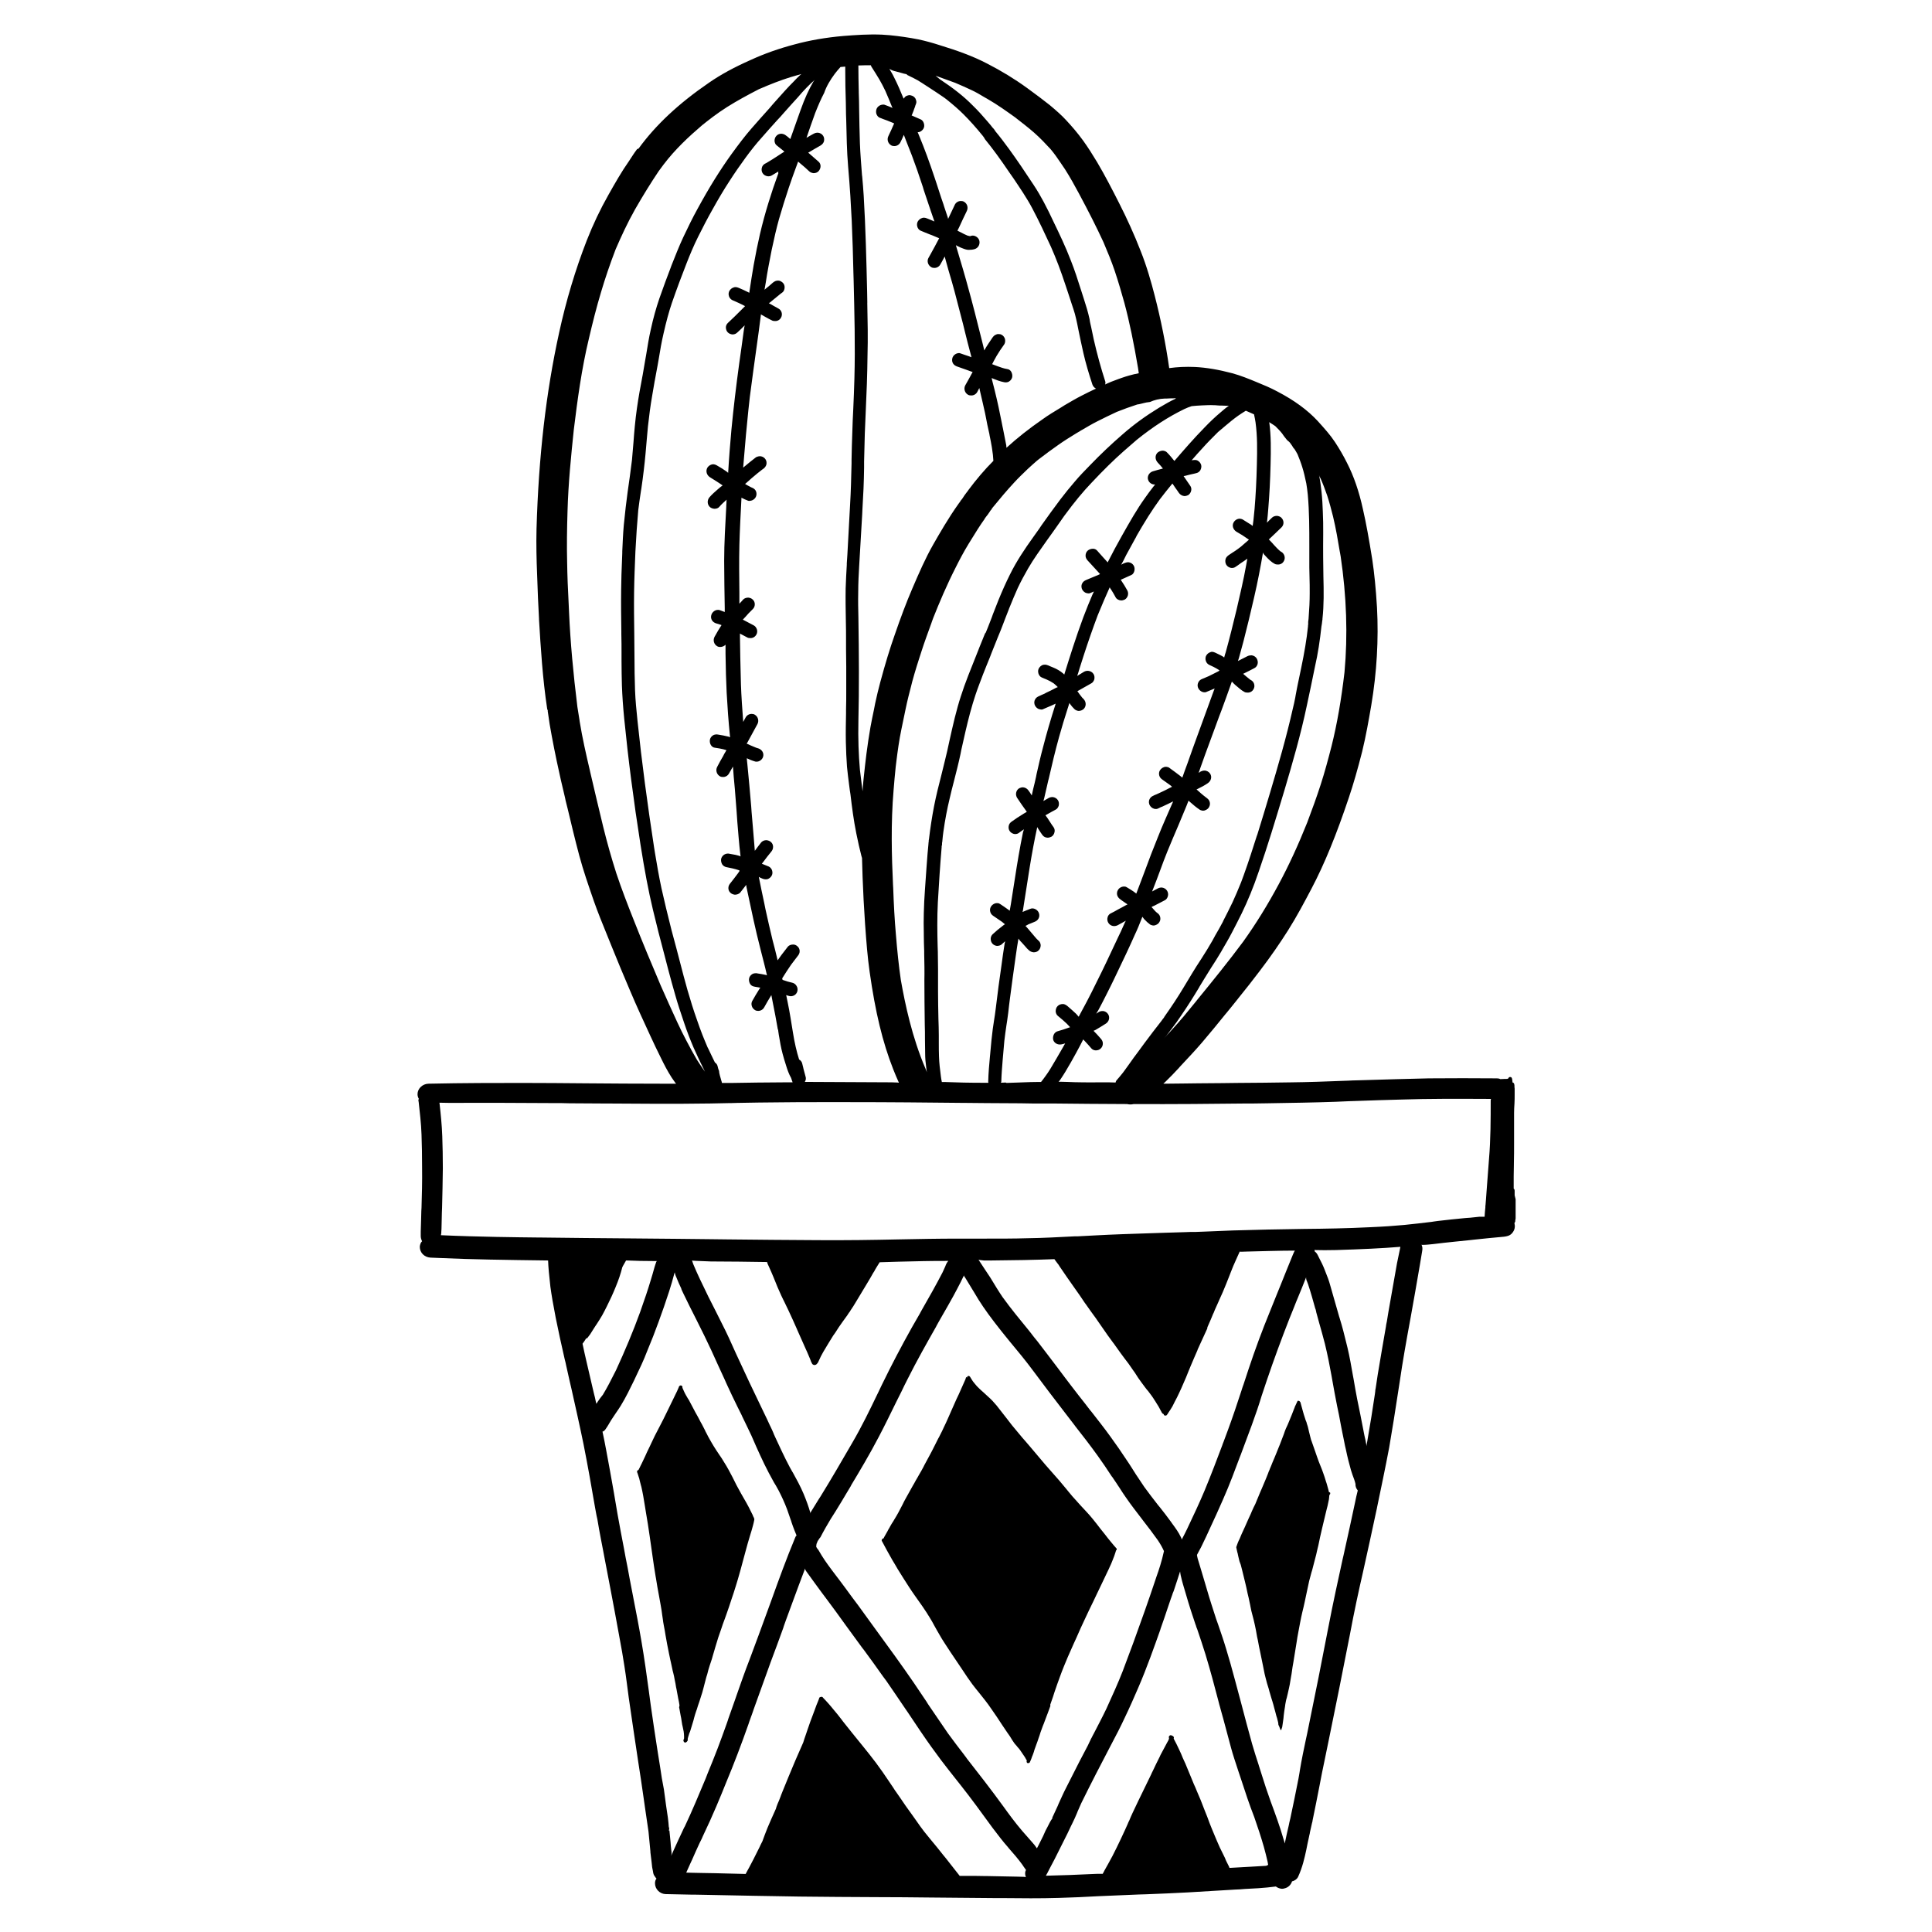 <?xml version="1.0" encoding="UTF-8"?>
<!-- Uploaded to: ICON Repo, www.svgrepo.com, Generator: ICON Repo Mixer Tools -->
<svg fill="#000000" width="800px" height="800px" version="1.1" viewBox="144 144 512 512" xmlns="http://www.w3.org/2000/svg">
 <path d="m422.32 595.78c0.25-0.707 0.504-1.461 0.754-2.168l0.352-1.109c0.453-1.359 0.957-2.769 1.461-4.133 0.707-1.965 1.41-3.629 2.066-5.188l1.562-3.527 0.805-1.762c0.707-1.613 1.41-3.223 2.168-4.785 0.707-1.562 1.461-3.074 2.215-4.637l0.957-2.016 1.16-2.418c0.656-1.41 1.359-2.82 2.016-4.231l0.203-0.453c0.301-0.605 0.555-1.211 0.805-1.863 0.152-0.402 0.301-0.754 0.453-1.16 0.102-0.352 0.25-0.707 0.352-1.059l0.102-0.352c0.102-0.102 0.152-0.203 0.203-0.301 0-0.102 0-0.25-0.102-0.301l-0.703-0.805c-0.25-0.301-0.504-0.605-0.754-0.906-0.555-0.656-1.059-1.309-1.562-1.965-0.402-0.504-0.805-1.008-1.211-1.512-0.656-0.855-1.309-1.715-2.016-2.57-0.555-0.707-1.16-1.359-1.762-2.016-0.453-0.504-0.957-1.008-1.41-1.512l-0.453-0.504c-0.605-0.656-1.211-1.359-1.812-2.016l-1.008-1.211-0.656-0.805-1.812-2.168c-0.504-0.555-1.008-1.16-1.512-1.715l-0.352-0.402c-1.16-1.309-2.367-2.672-3.477-4.031-0.805-0.957-1.613-1.914-2.469-2.922l-1.211-1.41-0.707-0.805c-0.906-1.109-1.863-2.215-2.769-3.324-0.453-0.555-0.906-1.16-1.359-1.762-0.906-1.16-1.812-2.316-2.719-3.477-0.707-0.855-1.461-1.664-2.215-2.316-0.402-0.402-0.855-0.754-1.258-1.16-0.402-0.352-0.754-0.656-1.109-1.008-0.453-0.402-0.855-0.855-1.211-1.309-0.352-0.402-0.656-0.805-0.906-1.258l-0.305-0.5c-0.051-0.102-0.152-0.203-0.25-0.25l-0.152-0.051c-0.051 0-0.152 0-0.203 0.051-0.102 0.051-0.203 0.152-0.25 0.301v0.152c-0.105-0.211-0.254-0.211-0.254-0.109-0.051 0.152-0.102 0.352-0.152 0.504-0.402 0.906-0.805 1.812-1.211 2.719l-0.605 1.359-0.555 1.16c-0.453 1.059-0.957 2.117-1.41 3.176l-0.754 1.715c-0.402 0.906-0.805 1.812-1.258 2.719-0.25 0.555-0.504 1.109-0.805 1.664l-0.402 0.805-0.203 0.352c-0.754 1.461-1.461 2.973-2.266 4.434l-1.414 2.617-0.25 0.504c-0.352 0.707-0.754 1.359-1.16 2.066l-0.453 0.805c-0.301 0.504-0.605 1.008-0.855 1.512-0.102 0.203-0.203 0.352-0.301 0.504-0.605 1.109-1.309 2.316-1.965 3.527-0.301 0.504-0.555 1.059-0.805 1.562-0.352 0.707-0.754 1.41-1.109 2.117-0.301 0.555-0.656 1.16-1.059 1.812-0.203 0.352-0.402 0.707-0.656 1.059-0.203 0.352-0.453 0.754-0.656 1.16-0.152 0.25-0.352 0.555-0.504 0.906l-0.402 0.707c-0.152 0.25-0.301 0.504-0.453 0.805l-0.203 0.402h-0.051c-0.051 0-0.102 0-0.152 0.051-0.102 0.051-0.203 0.152-0.25 0.301-0.051 0.102-0.051 0.25 0 0.301 0.906 1.715 1.812 3.375 2.769 5.039 0.504 0.805 0.957 1.613 1.461 2.469 0.504 0.805 1.008 1.613 1.512 2.418 1.059 1.664 2.016 3.176 3.023 4.586l0.855 1.211c0.805 1.109 1.562 2.215 2.316 3.375l0.305 0.504 0.352 0.555c0.453 0.707 0.906 1.512 1.359 2.367 0.402 0.754 0.855 1.512 1.258 2.215 0.453 0.805 0.906 1.562 1.41 2.316 0.555 0.855 1.109 1.664 1.613 2.469l2.922 4.336c0.504 0.754 1.008 1.512 1.512 2.266 0.453 0.656 0.906 1.258 1.359 1.914 0.555 0.754 1.16 1.461 1.762 2.215 0.504 0.656 1.059 1.309 1.562 1.965 0.555 0.707 1.109 1.461 1.613 2.215l0.352 0.504c0.402 0.605 0.805 1.16 1.211 1.762 0.453 0.707 0.906 1.359 1.359 2.066 0.453 0.656 0.906 1.359 1.359 2.016 0.25 0.352 0.453 0.656 0.707 1.008l0.402 0.656 0.25 0.402c0.402 0.656 0.754 1.109 1.16 1.512l0.152 0.203c0.152 0.152 0.25 0.301 0.402 0.453 0.203 0.25 0.402 0.504 0.555 0.754 0.352 0.504 0.707 1.059 1.059 1.562 0.102 0.152 0.152 0.301 0.25 0.453 0.102 0.152 0.152 0.301 0.25 0.402-0.152 0.352 0 0.605 0.203 0.707h0.102c0.301 0 0.453-0.102 0.504-0.25l0.305-0.703c0.102-0.203 0.152-0.453 0.25-0.707l0.152-0.352 0.152-0.402c0.152-0.352 0.25-0.754 0.352-1.109 0.152-0.402 0.301-0.855 0.453-1.258l0.352-0.957c0.203-0.555 0.352-1.109 0.555-1.613l0.25-0.805c0.203-0.555 0.402-1.109 0.605-1.664l0.25-0.605c0.301-0.805 0.605-1.613 0.906-2.418l0.102-0.25c0.25-0.707 0.504-1.359 0.754-2.066zm73.859-56.375-0.152-0.656c-0.152-0.605-0.301-1.109-0.453-1.613l-0.203-0.605c-0.203-0.707-0.453-1.461-0.707-2.168-0.203-0.656-0.504-1.309-0.754-1.965-0.301-0.707-0.555-1.41-0.805-2.117l-0.805-2.32c-0.25-0.656-0.453-1.359-0.707-2.016l-0.152-0.402-0.25-0.957c-0.102-0.402-0.203-0.805-0.301-1.211-0.152-0.605-0.25-1.211-0.453-1.762l-0.102-0.301-0.102-0.402c-0.152-0.352-0.301-0.707-0.402-1.109-0.203-0.605-0.402-1.211-0.555-1.812l-0.555-2.016c-0.051-0.152-0.051-0.301-0.102-0.402h-0.051c-0.051-0.152-0.152-0.25-0.301-0.301l-0.152-0.051c-0.102 0-0.152 0-0.25 0.051-0.25 0.555-0.504 1.109-0.754 1.613l-0.051 0.203c0 0.051 0 0.051-0.051 0.102-0.453 1.16-0.906 2.367-1.41 3.527-0.203 0.555-0.453 1.059-0.707 1.613-0.051 0.051-0.051 0.152-0.102 0.203-0.203 0.504-0.402 1.008-0.555 1.512-0.25 0.656-0.504 1.309-0.754 1.965-0.152 0.453-0.352 0.906-0.555 1.41l-0.102 0.25-0.203 0.504-0.102 0.25-0.301 0.754-0.5 1.211-0.301 0.707-0.152 0.352c-0.152 0.352-0.25 0.656-0.402 1.008l-0.301 0.707-0.152 0.402c-0.152 0.352-0.301 0.656-0.402 1.008l-0.402 1.008-0.25 0.605c-0.301 0.754-0.656 1.512-0.957 2.266l-0.504 1.16-0.352 0.855c-0.102 0.203-0.152 0.402-0.25 0.605l-0.152 0.352c-0.152 0.352-0.301 0.707-0.453 1.109-0.102 0.203-0.152 0.352-0.25 0.504l-0.203 0.402c-0.102 0.203-0.203 0.453-0.301 0.656l-0.203 0.453-0.25 0.605c-0.203 0.402-0.402 0.855-0.605 1.309-0.25 0.605-0.555 1.211-0.805 1.812l-0.152 0.352c-0.203 0.402-0.402 0.855-0.605 1.309l-0.301 0.656c-0.152 0.402-0.352 0.805-0.504 1.211l-0.25 0.504c-0.152 0.402-0.301 0.656-0.402 1.008-0.102 0.25-0.152 0.453-0.25 0.707 0.102 0.402 0.152 0.805 0.25 1.16 0 0.102 0.051 0.25 0.102 0.352 0.051 0.301 0.152 0.656 0.203 0.957 0.102 0.402 0.203 0.855 0.301 1.258 0.102 0.301 0.25 0.656 0.352 0.957 0.25 1.008 0.504 1.914 0.707 2.82l0.051 0.203c0.152 0.656 0.301 1.258 0.453 1.863l0.25 1.059 0.34 1.609c0.203 0.805 0.402 1.664 0.555 2.469l0.152 0.707 0.051 0.301c0.102 0.402 0.152 0.805 0.25 1.211 0.102 0.402 0.203 0.805 0.301 1.16l0.301 1.16c0.203 0.906 0.453 1.863 0.605 2.769l0.152 0.855c0.102 0.605 0.203 1.211 0.352 1.762 0.203 1.109 0.402 2.215 0.656 3.324l0.703 3.43 0.25 1.258c0.102 0.605 0.25 1.211 0.402 1.812 0.25 1.059 0.555 2.117 0.906 3.176l0.152 0.605 0.152 0.504c0.102 0.402 0.25 0.805 0.352 1.211 0.102 0.301 0.203 0.656 0.301 0.957l0.25 0.855c0.152 0.555 0.301 1.211 0.504 1.863l0.301 1.16 0.152 0.453 0.203 0.805 0.051 0.203c0.051 0.203 0.102 0.402 0.102 0.656v0.102c0.051 0.152 0.102 0.301 0.203 0.453 0.102 0.25 0.203 0.555 0.301 0.805 0.051 0.051 0.102 0.102 0.152 0.152 0 0.051 0.051 0.102 0.051 0.152 0-0.051 0.051-0.051 0.051-0.102l0.102-0.301 0.051-0.203 0.102-0.25c0.051-0.203 0.051-0.453 0.102-0.656 0.102-0.555 0.152-1.16 0.25-1.762l0.051-0.605c0.102-0.805 0.203-1.664 0.352-2.469 0.051-0.402 0.102-0.805 0.203-1.258 0.051-0.352 0.152-0.707 0.25-1.008 0.152-0.656 0.352-1.41 0.504-2.168l0.102-0.453c0.152-0.605 0.25-1.258 0.352-1.863l0.203-1.211 0.102-0.555 0.102-0.707c0.102-0.855 0.25-1.664 0.402-2.519 0.301-1.762 0.555-3.527 0.855-5.289 0.152-0.906 0.25-1.762 0.453-2.672 0.152-0.906 0.352-1.812 0.504-2.672 0.152-0.855 0.352-1.715 0.555-2.621l0.352-1.461 0.301-1.359c0.203-0.855 0.352-1.762 0.555-2.621 0.203-0.957 0.402-1.914 0.605-2.82l0.605-2.266 0.203-0.656 0.402-1.562c0.203-0.855 0.453-1.664 0.656-2.519 0.152-0.605 0.25-1.211 0.402-1.762l0.152-0.605c0.301-1.562 0.656-3.074 1.008-4.586 0.352-1.562 0.754-3.074 1.109-4.637l0.102-0.402 0.051-0.203c0.152-0.504 0.25-1.008 0.352-1.512 0.051-0.301 0.152-0.656 0.203-0.957 0.051-0.352 0.051-0.707 0.102-1.059 0.102-0.203 0.152-0.25 0.203-0.301 0.051-0.152 0.051-0.301 0-0.402zm-9.422-18.289 0.152-0.352 0.352-0.906c-0.152 0.402-0.301 0.855-0.504 1.258zm-154.67 64.238c0.25-0.805 0.555-1.562 0.754-2.367 0.152-0.555 0.352-1.16 0.504-1.715l0.25-0.855c0.25-0.855 0.504-1.664 0.754-2.469 0.301-0.855 0.555-1.664 0.855-2.469l0.352-1.059 0.504-1.359 0.504-1.41c0.453-1.309 0.906-2.57 1.309-3.879l0.512-1.516 0.352-1.109c0.25-0.855 0.555-1.715 0.805-2.621 0.504-1.715 0.957-3.375 1.41-5.09 0.25-1.008 0.555-1.965 0.805-2.973l0.402-1.461c0.203-0.754 0.453-1.461 0.656-2.215 0.25-0.805 0.504-1.613 0.707-2.418 0.152-0.504 0.25-1.008 0.352-1.512 0.051-0.203 0.051-0.301 0-0.402-0.051-0.203-0.152-0.402-0.25-0.555l-0.102-0.25c-0.051-0.152-0.102-0.301-0.203-0.453-0.152-0.352-0.352-0.656-0.504-1.008l-0.25-0.504-0.152-0.301c-0.102-0.203-0.203-0.352-0.301-0.555l-0.301-0.555-0.203-0.352-1.211-2.117c-0.402-0.707-0.805-1.461-1.211-2.215-0.203-0.402-0.402-0.805-0.605-1.211l-0.453-0.906c-0.605-1.16-1.359-2.621-2.266-4.031-0.402-0.707-0.855-1.359-1.309-2.016-0.504-0.707-0.957-1.461-1.41-2.168-0.301-0.504-0.707-1.16-1.059-1.812-0.301-0.504-0.555-1.008-0.805-1.512l-0.301-0.555-0.152-0.352c-0.25-0.504-0.555-1.059-0.805-1.562-0.25-0.453-0.504-0.855-0.707-1.309l-0.402-0.754c-0.453-0.754-0.855-1.562-1.258-2.316-0.301-0.555-0.555-1.059-0.855-1.613-0.152-0.301-0.301-0.605-0.504-0.855-0.203-0.301-0.352-0.656-0.555-0.957-0.352-0.605-0.605-1.258-0.906-1.914 0.102-0.203-0.051-0.453-0.25-0.555l-0.156-0.051c-0.152 0-0.352 0.102-0.402 0.203-0.102 0.102-0.152 0.203-0.152 0.301-0.301 0.754-0.605 1.359-0.906 1.965-0.25 0.555-0.555 1.109-0.805 1.664l-0.25 0.504-0.906 1.863c-0.402 0.805-0.805 1.613-1.211 2.469-0.301 0.605-0.605 1.16-0.906 1.762-0.453 0.855-0.906 1.715-1.359 2.621l-1.008 2.117-0.352 0.754-0.707 1.461-0.453 1.008c-0.301 0.656-0.605 1.309-0.906 1.914l-0.402 0.805c-0.152 0.352-0.352 0.707-0.504 1.008-0.203 0.051-0.301 0.152-0.352 0.25-0.051 0.152 0 0.25 0 0.352l0.102 0.25c0.102 0.352 0.25 0.754 0.352 1.109 0 0.051 0 0.051 0.051 0.102 0.152 0.605 0.301 1.309 0.504 2.016l0.102 0.352c0.203 0.855 0.352 1.664 0.504 2.469 0.152 0.906 0.301 1.812 0.453 2.719 0.102 0.605 0.203 1.211 0.301 1.863l0.152 0.906c0.25 1.41 0.453 2.769 0.656 4.18l0.152 1.008c0.25 1.762 0.504 3.527 0.754 5.289s0.504 3.527 0.805 5.289l0.102 0.555c0.25 1.562 0.504 3.125 0.805 4.637 0.152 0.855 0.301 1.664 0.453 2.519s0.301 1.715 0.402 2.621l0.152 1.008c0.051 0.555 0.152 1.059 0.25 1.613 0.102 0.555 0.203 1.059 0.301 1.613l0.152 0.957c0.152 0.855 0.301 1.715 0.453 2.519l0.5 2.516c0.152 0.656 0.25 1.258 0.402 1.914l0.051 0.203 0.402 1.863 0.102 0.504 0.152 0.555c0.152 0.656 0.301 1.258 0.402 1.914 0.152 0.656 0.25 1.258 0.352 1.914l0.102 0.453c0.152 0.805 0.301 1.664 0.453 2.469 0.152 0.605 0.25 1.258 0.352 1.863l-0.098 0.562 0.102 0.504c0.102 0.555 0.203 1.109 0.301 1.664 0.102 0.453 0.203 0.957 0.25 1.41l0.152 0.957 0.152 0.656c0.102 0.402 0.152 0.805 0.25 1.211 0.051 0.402 0.102 0.805 0.102 1.211v0.605l-0.102 0.25c-0.051 0.203-0.102 0.301-0.051 0.453 0.051 0.102 0.102 0.203 0.203 0.301 0.102 0.051 0.152 0.102 0.25 0.102 0.203-0.051 0.301-0.102 0.402-0.203 0.152-0.152 0.203-0.25 0.25-0.352 0.051-0.102 0.051-0.25 0-0.402 0.102-0.453 0.203-0.754 0.301-1.059 0.051-0.25 0.152-0.504 0.25-0.707l0.102-0.25c0.152-0.453 0.25-0.855 0.402-1.309 0.152-0.453 0.25-0.805 0.352-1.16l0.152-0.504 0.152-0.605c0.152-0.605 0.352-1.211 0.555-1.812l0.152-0.402c0.203-0.707 0.453-1.461 0.707-2.168 0.25-0.754 0.504-1.562 0.754-2.367 0.102-0.352 0.203-0.707 0.301-1.109 0.102-0.453 0.25-0.906 0.352-1.359l0.25-0.957c0.102-0.453 0.25-0.906 0.402-1.359 0.164-0.762 0.414-1.566 0.668-2.371zm213.31-124.59v-1.207c0-0.25-0.051-0.301-0.102-0.402 0 0-0.102-0.152-0.152-0.152v-3.223c0-1.059 0.051-2.117 0.051-3.176v-0.203c0.051-1.914 0.051-3.777 0.051-5.594v-1.211-4.332-2.371c0-0.805 0.051-1.613 0.102-2.418 0.051-0.805 0.051-1.664 0.051-2.418v-1.359c0-0.203 0-0.402-0.051-0.605v-0.406c0-0.152-0.051-0.301-0.102-0.504-0.051-0.102-0.102-0.203-0.203-0.25-0.051-0.051-0.152-0.051-0.203-0.051l-0.051-0.504-0.051-0.352-0.051-0.25c-0.102-0.203-0.152-0.301-0.25-0.301-0.051-0.051-0.152-0.051-0.203-0.051s-0.152 0.051-0.203 0c-0.152 0.051-0.25 0.203-0.301 0.352-0.203 0.152-0.402 0.152-0.555 0.152h-0.453c-0.352 0-0.754 0.051-1.109 0.051-0.301-0.152-0.605-0.203-0.906-0.203-6.195-0.051-12.043-0.051-18.086 0-6.246 0.152-12.043 0.301-18.238 0.504l-1.965 0.051-1.008 0.051c-6.398 0.25-10.73 0.402-15.266 0.453-4.734 0.102-9.473 0.102-14.156 0.152l-4.18 0.051-6.297 0.051-4.082 0.051-4.887 0.051-0.25-0.051 0.152-0.102 0.25-0.203c0.555-0.555 1.109-1.109 1.664-1.664l0.301-0.301 1.715-1.812 0.301-0.352c2.066-2.215 4.031-4.281 5.844-6.398 2.117-2.469 4.332-5.188 6.246-7.559l0.301-0.352 1.109-1.359 1.863-2.316 0.152-0.203c1.914-2.367 3.879-4.836 5.691-7.254 2.922-3.828 5.34-7.356 7.508-10.781 2.316-3.68 4.281-7.406 6.144-10.934 3.527-6.699 6.648-14.41 9.926-24.184 1.211-3.578 2.316-7.457 3.527-12.191 1.008-4.133 1.762-8.465 2.418-12.293 1.461-8.715 1.965-17.434 1.512-25.895-0.301-4.988-0.707-9.07-1.258-12.746-0.855-5.34-1.613-9.574-2.469-13.301-1.008-4.637-2.418-8.766-4.231-12.293-0.957-1.914-2.016-3.727-3.176-5.492-1.258-1.914-2.769-3.578-4.586-5.594-2.672-2.871-6.144-5.441-10.68-7.809-1.863-1.008-3.727-1.762-5.441-2.469-2.066-0.855-4.281-1.762-6.5-2.367-3.629-0.957-6.852-1.512-9.926-1.664-1.16-0.051-2.367-0.051-3.527 0-1.109 0.051-2.168 0.152-3.273 0.301-0.906-6.398-2.215-12.898-3.879-19.348-0.855-3.324-2.066-7.656-3.727-11.789-1.664-4.281-3.578-8.465-5.594-12.445-1.812-3.578-3.777-7.406-5.894-10.984-1.211-2.016-2.418-3.93-3.727-5.742-1.461-2.016-3.023-3.828-4.535-5.441-1.109-1.211-2.519-2.469-4.332-3.981-1.664-1.309-3.578-2.769-5.945-4.484-3.324-2.418-6.902-4.586-10.531-6.449-4.031-2.117-8.312-3.578-12.395-4.836-2.168-0.707-4.031-1.211-5.894-1.613-2.57-0.504-5.039-0.855-7.559-1.109-0.707-0.051-1.41-0.102-2.117-0.152-3.578-0.152-7.004 0.102-10.227 0.352-4.637 0.402-8.969 1.16-12.848 2.215-4.231 1.109-8.062 2.469-11.688 4.133-4.332 1.914-7.961 3.879-11.082 6.047-8.012 5.492-14.105 11.184-18.641 17.434l-0.398 0.16-0.656 0.906-0.203 0.301-0.102 0.152-0.301 0.453c-0.203 0.352-0.555 0.805-0.855 1.309-2.016 2.871-3.727 5.894-5.492 9.02-2.168 3.828-4.082 7.859-5.742 12.09-2.973 7.656-5.441 15.82-7.305 24.383-3.477 15.82-5.441 32.797-5.996 52.043-0.102 4.082 0 8.262 0.152 11.941 0.152 4.586 0.301 8.312 0.504 11.789v0.203c0.453 7.508 0.957 15.77 2.168 23.73l0.051 0.203 0.051 0.102 0.051 0.051v0.301c0.301 2.316 0.656 4.484 1.059 6.551 0.402 2.215 0.855 4.383 1.309 6.602 0.707 3.375 1.512 6.902 2.215 9.773l0.102 0.504 0.051 0.25 0.555 2.215c0.805 3.375 1.863 7.859 3.074 12.395 1.059 3.93 2.367 7.707 3.828 11.941 1.059 3.023 2.316 6.098 3.527 9.07l1.16 2.871c1.562 3.879 3.176 7.758 4.836 11.637 1.812 4.332 3.777 8.516 5.441 12.141 0.906 1.965 1.812 3.879 2.769 5.793 0.906 1.863 1.812 3.629 2.922 5.34 0.402 0.555 0.754 1.109 1.16 1.664l-0.25-0.051h-2.621-0.906c-6.648 0-13.25-0.051-19.902-0.102-5.996-0.051-11.586-0.102-17.18-0.102-6.246 0-15.617 0-24.789 0.203-1.562 0.051-2.871 1.309-2.871 2.769 0 0.402 0.102 0.855 0.352 1.258-0.102 0.102-0.152 0.352-0.102 0.555l0.051 0.25c0.301 2.769 0.656 5.691 0.754 8.613 0.102 2.769 0.152 5.691 0.152 8.766 0.051 3.68-0.051 7.406-0.152 10.68l-0.051 0.855-0.051 2.066c-0.051 1.109-0.051 2.266-0.102 3.375v1.211c0 0.453 0.152 0.957 0.352 1.359-0.352 0.301-0.555 0.855-0.605 1.461 0 1.562 1.211 2.769 2.82 2.871l2.418 0.102c8.918 0.402 17.18 0.504 28.766 0.656 0.051 1.715 0.25 3.828 0.605 6.953 0.301 2.215 0.707 4.586 1.41 8.211 0.707 3.578 1.512 7.152 2.367 10.934l0.102 0.402 0.152 0.605 0.102 0.5 0.957 4.281 0.504 2.168c0.957 4.281 2.168 9.621 3.176 14.559 1.16 5.844 2.168 11.586 3.074 16.879l0.25 1.359 0.152 0.805 0.203 0.906c0.301 1.762 0.605 3.578 0.957 5.34l0.605 3.125 0.504 2.672 0.504 2.621 1.008 5.289 1.008 5.34 1.211 6.602c0.605 3.125 1.008 5.644 1.359 7.859 0.25 1.512 0.453 3.074 0.656 4.586l0.152 1.16 0.352 2.672c0.754 5.289 1.562 10.68 2.469 16.727 0.504 3.273 1.008 6.5 1.461 9.773l0.402 2.82c0.301 2.066 0.605 4.133 0.906 6.195 0.102 1.16 0.203 2.117 0.301 3.125l0.203 2.117v0.25l0.152 1.258 0.152 1.211c0.051 0.555 0.102 0.957 0.152 1.41l0.051 0.301 0.051 0.25 0.102 0.504 0.102 0.605c0.102 0.504 0.402 0.855 0.656 1.211l0.203 0.25c-0.25 0.203-0.402 0.707-0.402 1.211 0 1.512 1.211 2.769 2.719 2.871l7.203 0.152h0.855l2.719 0.051c8.414 0.152 16.625 0.352 24.836 0.453 6.852 0.102 13.703 0.102 20.555 0.152 4.684 0 9.371 0.051 14.105 0.102 3.777 0.051 7.609 0.051 11.438 0.102l5.793 0.051h2.062c4.785 0.051 9.723 0.102 14.762-0.051 3.477-0.102 6.953-0.25 10.43-0.453 2.367-0.102 4.785-0.203 7.152-0.301 1.211-0.051 2.418-0.102 3.629-0.152l1.762-0.051c3.879-0.152 7.559-0.301 11.234-0.504 2.519-0.152 5.039-0.301 7.559-0.453l5.039-0.301 1.16-0.051 1.258-0.102c1.211-0.051 2.418-0.152 3.68-0.203 1.512-0.102 3.074-0.25 4.586-0.453 0.453 0.352 1.008 0.555 1.562 0.605 0.203 0 0.453 0 0.707-0.102 0.957-0.203 1.715-0.906 2.016-1.863 0.555-0.102 1.309-0.555 1.613-1.211 1.16-2.519 1.715-5.039 2.168-7.152 0.203-1.109 0.453-2.215 0.707-3.375l0.102-0.504 0.102-0.402 0.051-0.352 0.102-0.453 0.453-2.016 0.102-0.352 0.051-0.352c0.656-3.125 1.258-6.246 1.863-9.32 0.402-2.215 0.855-4.383 1.309-6.551l1.109-5.391c1.812-8.816 3.727-18.34 5.594-27.91 1.109-5.996 2.469-12.242 3.426-16.375 1.258-5.594 2.469-11.234 3.68-16.879l0.051-0.203 0.051-0.301c1.008-4.887 2.215-10.531 3.223-15.922 0.855-4.938 1.613-9.773 2.367-14.711l0.453-2.922c0.707-4.887 1.664-10.328 2.82-16.574 0.855-4.684 1.664-9.371 2.469-14.055l0.605-3.629c0.152-0.754 0.102-1.258-0.152-1.812 0 0 0.203 0.051 0.203 0.051 0.906 0 1.863-0.102 2.82-0.203 1.965-0.25 3.879-0.453 5.844-0.656l4.434-0.453 0.402-0.051c2.719-0.301 5.441-0.555 8.16-0.805 0.707-0.102 1.41-0.203 2.016-0.805 0.555-0.555 0.855-1.258 0.855-1.965 0-0.25-0.051-0.504-0.102-0.707l0.051-0.301c0.051-0.051 0.152-0.152 0.152-0.203v-0.25c0.051-0.102 0.051-0.203 0.051-0.301 0-0.102 0-0.152 0.051-0.25v-0.453-0.906-1.914-1.863zm-51.188-150.84 0.102-0.602 0.102-0.855 0.051-0.25v-0.203c0.402-3.68 0.352-7.305 0.25-11.285-0.051-3.125-0.102-6.551-0.051-11.488 0-1.863 0-3.727-0.102-5.644-0.051-1.562-0.152-3.527-0.352-5.34-0.152-1.41-0.352-2.922-0.656-4.383l0.102 0.352 0.301 0.555c0.656 1.461 1.211 2.973 1.762 4.535 0.605 1.863 1.109 3.777 1.562 5.594 0.754 3.125 1.309 6.449 1.762 9.168l0.051 0.25 0.203 1.16c1.562 10.531 1.914 20.859 1.008 30.684-0.855 7.305-1.965 13.703-3.426 19.547-0.906 3.527-1.812 6.902-2.871 10.176-1.109 3.426-2.266 6.602-3.578 10.078-2.418 6.047-4.887 11.387-7.508 16.273-2.973 5.543-6.047 10.531-9.473 15.316-3.93 5.289-8.062 10.379-12.141 15.367l-0.352 0.453-1.863 2.266c-1.762 2.215-3.879 4.586-6.551 7.457l0.656-0.754c0.906-1.16 1.762-2.316 2.621-3.477 0.301-0.453 0.707-1.059 1.109-1.613 1.812-2.621 3.477-5.289 4.836-7.559l0.102-0.203c0.957-1.562 1.863-3.074 2.82-4.586l0.25-0.402c0.906-1.41 1.863-2.871 2.769-4.434l0.102-0.203c0.906-1.562 1.812-3.074 2.621-4.637 0.906-1.715 1.762-3.426 2.621-5.141 1.613-3.324 3.125-6.953 4.535-11.133 2.367-6.801 4.383-13.504 6.801-21.512 2.117-7.152 4.332-14.762 5.945-22.469 0.754-3.477 1.461-6.902 2.168-10.379 0.754-3.273 1.309-6.902 1.711-10.68zm-15.316-19.094 0.605 0.656c0.707 0.754 1.41 1.461 2.266 1.914 0.25 0.152 0.504 0.203 0.805 0.203 0.707 0.051 1.359-0.301 1.664-0.906 0.25-0.402 0.301-0.906 0.152-1.41-0.152-0.453-0.453-0.855-0.855-1.059-0.102-0.051-0.152-0.102-0.25-0.152-0.656-0.555-1.211-1.16-1.762-1.762l-0.301-0.352-0.957-1.008c1.109-1.059 2.266-2.117 3.375-3.223 0.301-0.301 0.504-0.754 0.504-1.211 0-0.504-0.203-0.957-0.555-1.309-0.301-0.301-0.707-0.453-1.16-0.504-0.504 0-1.059 0.152-1.41 0.555-0.402 0.402-0.855 0.805-1.258 1.258 0.152-1.258 0.25-2.469 0.352-3.727 0.301-3.629 0.504-7.406 0.605-11.688 0.102-3.828 0.152-7.609-0.352-11.234l0.301 0.203c0.504 0.301 0.855 0.555 1.309 0.855 0.605 0.605 1.258 1.258 1.812 1.965-0.102-0.102-0.203-0.25-0.301-0.352 0.102 0.102 0.203 0.25 0.301 0.352 0.152 0.203 0.301 0.453 0.453 0.656 0.25 0.301 0.504 0.656 0.754 0.957 0.152 0.203 0.352 0.352 0.555 0.504 0.102 0.102 0.203 0.203 0.301 0.301 0.352 0.453 0.707 1.008 1.008 1.512 0.051 0.051 0.102 0.051 0.152 0.102 0.301 0.504 0.605 0.957 0.855 1.461 0.453 1.109 0.906 2.266 1.258 3.426 0.402 1.258 0.707 2.621 1.059 4.281 0.152 0.906 0.301 1.965 0.402 3.023 0.402 4.586 0.402 9.117 0.402 13.551v5.742l0.051 2.469c0.051 1.41 0.051 2.871 0.051 4.332 0 2.016-0.102 4.231-0.301 6.75l-0.051 0.453-0.051 0.352v0.652l-0.051 0.402v0.203c-0.352 3.375-0.957 6.953-1.812 11.035-0.301 1.461-0.605 2.871-0.906 4.332l-0.203 1.008-0.352 1.863-0.102 0.605c-0.203 1.008-0.402 2.016-0.656 2.973-1.715 7.609-3.93 15.215-6.047 22.32-1.109 3.629-2.168 7.305-3.324 10.934l-0.203 0.555c-1.008 3.176-2.168 6.801-3.426 10.277-0.25 0.656-0.453 1.258-0.707 1.914-0.805 1.965-1.512 3.68-2.266 5.289-0.805 1.664-1.613 3.273-2.469 4.938l-0.102 0.25c-0.656 1.258-1.359 2.469-2.066 3.68l-0.102 0.203-0.605 1.109c-0.906 1.562-1.863 3.176-2.922 4.785-1.715 2.57-3.273 5.238-4.734 7.656-1.512 2.519-3.074 4.887-4.887 7.457l-0.203 0.301-0.051 0.102-0.051 0.102-0.25 0.301-0.402 0.555-2.266 2.922-0.605 0.805c-1.059 1.359-2.066 2.769-3.074 4.133l-0.555 0.754c-0.504 0.656-1.059 1.41-1.613 2.215s-1.109 1.562-1.664 2.316l-0.453 0.605-0.203 0.25c-0.402 0.504-0.855 1.059-1.309 1.562-0.203 0.203-0.352 0.453-0.402 0.754-1.109-0.051-2.215-0.051-3.375-0.051h-0.906c-1.613 0-3.125 0.051-4.637 0-1.258 0-2.519-0.051-3.777-0.102l-1.914-0.051h-0.504l0.152-0.152 0.203-0.25c0.504-0.754 1.008-1.512 1.461-2.266 1.008-1.664 1.965-3.375 2.82-4.938 0.656-1.211 1.309-2.418 1.914-3.629l0.152 0.203 0.25 0.25c0.605 0.656 1.211 1.309 1.762 1.965 0.301 0.352 0.805 0.504 1.16 0.504 0.555 0 1.059-0.203 1.359-0.555 0.352-0.352 0.504-0.805 0.504-1.309 0-0.555-0.301-0.957-0.555-1.258-0.605-0.707-1.258-1.41-1.914-2.066 0.203-0.102 0.402-0.152 0.555-0.25 0.906-0.504 1.812-1.109 2.719-1.664 0.855-0.555 1.109-1.664 0.605-2.469-0.301-0.504-0.855-0.855-1.461-0.855-0.352 0-0.707 0.051-1.008 0.25l-0.707 0.453 0.555-0.906c0.805-1.461 1.512-2.922 2.215-4.281l1.008-2.016c0.504-1.059 1.059-2.117 1.562-3.223 1.812-3.777 3.477-7.254 4.938-10.578 0.656-1.359 1.258-2.871 1.965-4.684l0.152 0.203 0.301 0.402c0.555 0.605 1.059 1.059 1.613 1.461 0.25 0.152 0.555 0.203 0.754 0.25 0.203 0 0.453 0 0.656-0.102 0.453-0.152 0.855-0.453 1.059-0.855 0.25-0.402 0.301-0.906 0.152-1.41-0.152-0.504-0.504-0.805-0.805-1.008-0.453-0.352-0.805-0.805-1.211-1.258l-0.25-0.25 0.25-0.152 0.555-0.25c0.906-0.453 1.812-0.957 2.719-1.41 0.402-0.203 0.656-0.555 0.805-1.059 0.152-0.504 0.051-1.059-0.203-1.461-0.301-0.504-0.855-0.805-1.41-0.855-0.352 0-0.707 0.051-1.059 0.25l-1.512 0.805 0.25-0.605c0.707-1.762 1.309-3.426 1.914-5.039 0.605-1.664 1.211-3.273 1.863-4.887 0.957-2.367 1.965-4.684 2.973-7.055 0.504-1.211 1.008-2.418 1.512-3.629 0.402-0.957 0.805-1.914 1.16-2.871l0.25 0.25c0.957 0.855 1.812 1.562 2.719 2.168 0.25 0.152 0.555 0.203 0.754 0.25 0.203 0 0.453 0 0.656-0.102 0.453-0.152 0.855-0.453 1.059-0.855 0.25-0.453 0.301-0.957 0.152-1.41-0.152-0.504-0.453-0.754-0.855-1.059-1.008-0.754-1.914-1.562-2.621-2.215l0.25-0.102c1.059-0.504 1.965-1.008 2.769-1.562 0.855-0.605 1.109-1.664 0.605-2.469-0.301-0.504-0.906-0.855-1.512-0.855-0.352 0-0.707 0.102-1.008 0.25-0.152 0.102-0.352 0.25-0.555 0.352l0.25-0.656 0.203-0.605c0.805-2.316 1.664-4.637 2.519-6.953l1.41-3.828c0.352-1.008 0.754-2.016 1.109-3.023l0.504-1.309c0.855-2.367 1.762-4.734 2.57-7.106l0.25-0.707c0.352 0.402 0.656 0.656 0.906 0.906l0.301 0.25c0.656 0.555 1.309 1.16 2.066 1.562 0.25 0.152 0.504 0.203 0.805 0.203 0.707 0.051 1.359-0.301 1.664-0.906 0.25-0.402 0.301-0.906 0.152-1.41-0.152-0.453-0.453-0.805-0.855-1.008-0.102-0.051-0.203-0.102-0.301-0.203-0.605-0.453-1.16-0.957-1.762-1.461l0.152-0.051 1.613-0.805 1.258-0.656c0.402-0.203 0.656-0.555 0.805-1.008 0.152-0.504 0.051-1.059-0.203-1.512-0.25-0.402-0.656-0.707-1.109-0.805-0.152-0.051-0.25-0.051-0.352-0.051-0.301 0-0.656 0.051-1.059 0.25-0.805 0.402-1.664 0.855-2.469 1.258l0.25-0.754c0.402-1.461 0.805-2.922 1.211-4.434 0.957-3.777 1.914-7.609 2.82-11.637 0.957-4.133 1.715-8.113 2.367-11.941zm-8.414-35.418c0.555-0.453 1.109-0.855 1.664-1.258 0.656-0.453 1.359-0.906 2.016-1.309 0.754 0.352 1.461 0.656 2.168 0.957 0.152 0.707 0.301 1.41 0.402 2.117 0.504 3.68 0.453 7.254 0.352 11.234-0.102 4.231-0.301 8.062-0.605 11.688-0.102 1.008-0.203 2.016-0.301 3.023l-0.203 1.512-0.402-0.301c-0.707-0.453-1.461-0.906-2.168-1.359-0.203-0.152-0.504-0.203-0.754-0.25-0.707-0.051-1.359 0.352-1.715 0.957-0.504 0.855-0.152 1.914 0.707 2.469 1.008 0.555 2.117 1.258 3.176 2.016l0.152 0.152-0.203 0.152c-0.656 0.555-1.258 1.109-1.914 1.664-0.504 0.402-1.008 0.754-1.512 1.109-0.203 0.152-0.453 0.301-0.707 0.453-0.352 0.25-0.707 0.453-1.059 0.707-0.453 0.352-0.707 0.656-0.805 1.109-0.102 0.453-0.051 0.957 0.203 1.41 0.301 0.504 0.906 0.855 1.512 0.855 0.352 0 0.707-0.102 0.957-0.301 0.453-0.301 0.906-0.605 1.359-0.957 0.605-0.402 1.16-0.754 1.762-1.211l-0.301 1.664c-0.707 3.981-1.664 7.961-2.519 11.688-0.906 3.777-1.863 7.656-2.922 11.488l-0.152 0.453-0.25 0.906-0.25-0.203c-0.656-0.402-1.359-0.707-2.066-1.059-0.301-0.152-0.555-0.203-0.805-0.25-0.203 0-0.352 0-0.555 0.102-0.453 0.152-0.805 0.453-1.059 0.855-0.25 0.402-0.301 1.008-0.102 1.512 0.152 0.453 0.453 0.754 0.805 0.957 0.754 0.352 1.664 0.754 2.519 1.309l0.301 0.25-0.203 0.102-0.25 0.152c-0.805 0.402-1.613 0.805-2.418 1.211l-0.707 0.301c-0.301 0.152-0.605 0.25-0.957 0.402-0.504 0.203-0.805 0.402-1.059 0.855-0.25 0.453-0.301 0.957-0.152 1.41 0.152 0.453 0.453 0.805 0.855 1.059 0.25 0.152 0.555 0.25 0.855 0.25 0.203 0 0.402 0 0.555-0.102 0.402-0.152 0.805-0.352 1.211-0.504l0.957-0.402-0.25 0.656-0.352 0.957c-1.309 3.578-2.621 7.152-3.93 10.781-0.906 2.469-1.812 4.988-2.672 7.457l-0.707 1.914-0.656 1.863-0.555-0.453c-0.957-0.754-1.965-1.461-2.922-2.168-0.203-0.152-0.453-0.203-0.754-0.25-0.203 0-0.453 0-0.656 0.102-0.453 0.152-0.805 0.453-1.059 0.855-0.25 0.402-0.301 0.906-0.152 1.41 0.152 0.453 0.402 0.754 0.855 1.059l1.914 1.359c0.203 0.152 0.402 0.301 0.605 0.504l-0.301 0.152-0.605 0.301c-1.008 0.555-2.066 1.008-3.125 1.512-0.301 0.102-0.453 0.203-0.605 0.25 0 0-0.051 0-0.203 0.102-0.453 0.203-0.805 0.402-1.059 0.855-0.25 0.402-0.301 0.906-0.152 1.41 0.152 0.453 0.453 0.805 0.855 1.059 0.25 0.152 0.555 0.25 0.855 0.25 0.203 0 0.402 0 0.555-0.102l0.25-0.102c0.301-0.152 0.453-0.203 0.605-0.301l0.305-0.102 0.203-0.102c0.957-0.453 1.863-0.855 2.719-1.309l-0.352 0.805c-0.555 1.211-1.059 2.469-1.613 3.68l-0.152 0.352c-0.656 1.512-1.309 3.023-1.914 4.586-1.258 3.074-2.469 6.246-3.477 9.02l-0.855 2.266-1.41 3.727c-0.504-0.402-1.008-0.754-1.512-1.059l-0.25-0.152-0.656-0.402c-0.203-0.152-0.453-0.25-0.754-0.25-0.656-0.051-1.41 0.352-1.715 0.957-0.25 0.402-0.301 0.957-0.152 1.41 0.152 0.402 0.402 0.754 0.855 1.059l0.402 0.301c0.504 0.352 1.008 0.707 1.461 1.008l-0.504 0.25-1.008 0.555-0.957 0.504c-0.656 0.402-1.359 0.754-2.066 1.109-0.352 0.203-0.656 0.555-0.754 1.008-0.152 0.504-0.051 1.059 0.203 1.461 0.25 0.402 0.656 0.707 1.109 0.805 0.102 0 0.203 0.051 0.352 0.051 0.352 0 0.656-0.051 1.059-0.25 0.656-0.352 1.309-0.707 1.914-1.059l0.203-0.102-0.203 0.352c-0.352 0.805-0.754 1.664-1.109 2.469l-0.605 1.258-2.016 4.281c-1.562 3.375-3.176 6.648-5.141 10.578-0.855 1.715-1.715 3.324-2.621 4.988-0.25 0.504-0.555 1.008-0.805 1.512l-0.656-0.754c-0.656-0.656-1.359-1.211-2.016-1.812l-0.352-0.301c-0.402-0.301-0.754-0.504-1.16-0.504-0.605 0-1.059 0.203-1.41 0.555-0.352 0.352-0.504 0.855-0.504 1.41 0.051 0.453 0.203 0.855 0.555 1.16l0.301 0.25c0.707 0.605 1.41 1.16 2.066 1.812l0.906 0.957-0.301 0.102c-1.109 0.402-2.066 0.707-2.973 0.957-0.402 0.102-0.805 0.402-1.008 0.805-0.25 0.453-0.301 1.008-0.203 1.461 0.203 0.707 0.855 1.211 1.664 1.258 0.203 0 0.402 0 0.605-0.051 0.301-0.051 0.605-0.152 0.906-0.25l-0.656 1.16c-1.16 2.016-2.266 3.93-3.273 5.594-0.453 0.707-0.855 1.359-1.359 2.016-0.352 0.504-0.707 0.957-1.109 1.461h-0.707c-1.359 0-2.719 0.051-4.082 0.102l-1.359 0.051-3.023 0.102c-0.051-0.051-0.152-0.102-0.25-0.102l-1.211 0.051c0.051-0.102 0.051-0.203 0.102-0.301 0.051-1.914 0.203-3.727 0.352-5.594 0.152-1.715 0.301-3.426 0.453-5.188 0.152-1.359 0.352-2.769 0.555-4.133l0.203-1.309c0.203-1.309 0.352-2.672 0.504-4.031l0.203-1.613c0.504-3.828 1.008-7.609 1.562-11.438 0.203-1.512 0.453-3.074 0.707-4.586l0.152 0.203c0.152 0.203 0.352 0.453 0.555 0.656l0.152 0.152 0.906 1.008c0.352 0.453 0.707 0.805 1.059 1.109 0.352 0.301 0.754 0.453 1.211 0.504 0.504 0 1.008-0.152 1.359-0.555 0.352-0.352 0.504-0.855 0.504-1.359-0.051-0.453-0.203-0.906-0.555-1.16-0.352-0.301-0.707-0.707-1.008-1.059l-0.25-0.301-1.109-1.309c-0.352-0.402-0.707-0.855-1.109-1.258l0.402-0.203 0.352-0.203c0.555-0.203 1.059-0.453 1.613-0.656 1.008-0.352 1.512-1.309 1.211-2.266-0.203-0.707-0.906-1.258-1.664-1.309-0.203 0-0.402 0-0.605 0.102-0.707 0.25-1.41 0.555-2.117 0.855l0.102-0.25c0.605-3.828 1.211-7.707 1.812-11.539 0.605-3.727 1.258-7.305 2.016-10.73l0.102 0.203 0.25 0.402c0.301 0.504 0.605 0.906 0.906 1.359s0.656 0.707 1.109 0.805c0.102 0 0.25 0.051 0.352 0.051 0.352 0 0.707-0.102 1.008-0.25 0.453-0.25 0.754-0.707 0.855-1.258 0.102-0.453 0-0.906-0.25-1.258-0.301-0.402-0.605-0.855-0.855-1.258-0.301-0.453-0.504-0.805-0.754-1.16l-0.555-0.754 1.512-0.855 0.656-0.352 0.555-0.301c0.402-0.203 0.656-0.605 0.805-1.059 0.102-0.504 0.051-1.008-0.203-1.41-0.301-0.504-0.855-0.805-1.41-0.855-0.352 0-0.707 0.051-1.059 0.25l-1.41 0.805 0.051-0.152 0.152-0.504 1.109-4.836 0.102-0.352c0.855-3.777 1.762-7.559 2.769-11.184 0.707-2.519 1.461-5.039 2.266-7.508l0.102-0.301 0.352-1.16 0.152 0.25c0.352 0.504 0.754 0.957 1.16 1.359 0.301 0.301 0.707 0.453 1.109 0.504 0.555 0 1.059-0.203 1.41-0.555 0.656-0.707 0.656-1.812-0.051-2.57-0.102-0.102-0.203-0.25-0.352-0.352-0.555-0.707-0.957-1.211-1.309-1.762l0.203-0.102c1.16-0.656 2.316-1.309 3.477-1.965 0.402-0.203 0.656-0.605 0.805-1.059 0.102-0.504 0.051-1.008-0.203-1.41-0.301-0.504-0.855-0.805-1.461-0.855-0.352 0-0.707 0.051-1.059 0.25l-1.812 1.109 0.301-0.906 0.301-1.008c0.352-1.16 0.754-2.316 1.109-3.477 1.16-3.578 2.418-7.203 3.727-10.68 1.16-2.82 2.168-5.188 3.176-7.406 0.102 0.25 0.25 0.402 0.352 0.555l0.152 0.25c0.301 0.453 0.555 0.906 0.805 1.359l0.25 0.453c0.25 0.504 0.805 0.805 1.461 0.855 0.352 0 0.707-0.102 1.008-0.25 0.805-0.504 1.109-1.613 0.605-2.469-0.453-0.805-1.008-1.762-1.613-2.621l-0.102-0.152 0.152-0.051 1.008-0.453c0.555-0.25 1.109-0.504 1.664-0.754 0.402-0.152 0.707-0.656 0.805-1.109 0.102-0.504 0.051-1.008-0.203-1.41-0.25-0.402-0.656-0.707-1.109-0.805-0.152-0.051-0.25-0.051-0.352-0.051-0.352 0-0.656 0.102-1.059 0.25l-0.805 0.402 0.25-0.402c0.301-0.504 0.555-1.059 0.805-1.562l0.301-0.605c0.754-1.41 1.562-2.82 2.316-4.231l0.203-0.352 0.301-0.605c0.855-1.512 1.863-3.176 3.023-5.039 1.008-1.613 2.066-3.125 3.074-4.535 1.059-1.41 2.215-2.82 3.324-4.18l0.152 0.203c0.402 0.605 0.805 1.211 1.258 1.812l0.301 0.453c0.352 0.504 0.906 0.805 1.461 0.855 0.352 0 0.707-0.102 1.008-0.25 0.402-0.25 0.707-0.707 0.805-1.211 0.102-0.453 0-0.906-0.25-1.258l-1.762-2.57 0.504-0.102c0.754-0.203 1.562-0.402 2.316-0.555l0.605-0.152c0.402-0.102 0.754-0.352 1.008-0.754 0.25-0.453 0.352-1.008 0.203-1.461-0.152-0.453-0.453-0.805-0.855-1.059-0.25-0.152-0.504-0.203-0.754-0.203-0.203 0-0.453 0.051-0.656 0.051l-0.25 0.051c0.957-1.109 1.914-2.215 2.922-3.273 1.16-1.309 2.418-2.57 3.629-3.777l0.453-0.453c1.523-1.273 2.68-2.281 3.688-3.086zm-12.695-2.973c0.656-0.301 1.359-0.605 2.016-0.805 0.906-0.102 1.812-0.152 2.769-0.203 1.211-0.051 2.117-0.102 3.074-0.051h0.301l0.605 0.051c0.453 0.051 0.855 0.051 1.258 0.051 0.453 0 0.906 0.051 1.309 0.051h0.555l-0.301 0.203c-0.656 0.453-1.258 1.008-1.863 1.512-1.512 1.258-2.922 2.621-4.231 3.981-2.922 2.973-5.742 6.246-7.91 8.766l-0.152 0.152c-0.605-0.754-1.211-1.512-1.914-2.215-0.25-0.301-0.656-0.453-1.109-0.504-0.555 0-1.059 0.203-1.461 0.555-0.656 0.707-0.656 1.762 0.051 2.57 0.504 0.504 0.957 1.059 1.41 1.613-1.008 0.25-1.863 0.504-2.719 0.754-0.453 0.152-0.805 0.453-1.059 0.855-0.25 0.453-0.301 0.957-0.152 1.359 0.203 0.707 0.906 1.258 1.664 1.258h0.203l-0.453 0.555c-0.754 0.957-1.461 1.914-2.168 2.922-2.215 3.074-4.031 6.297-6.195 10.125-1.258 2.215-2.519 4.586-3.777 7.055l-0.152-0.203-1.008-1.109-1.613-1.812c-0.25-0.301-0.656-0.504-1.109-0.504-0.555 0-1.109 0.203-1.461 0.555-0.352 0.352-0.504 0.805-0.504 1.309 0 0.453 0.203 0.855 0.555 1.258l1.664 1.812 1.613 1.762-0.254 0.156c-1.211 0.504-2.266 0.957-3.375 1.41-0.453 0.203-0.805 0.402-1.059 0.855-0.25 0.402-0.301 0.906-0.152 1.41 0.152 0.453 0.453 0.805 0.855 1.059 0.25 0.152 0.555 0.203 0.855 0.25 0.203 0 0.402 0 0.555-0.102l0.25-0.102 0.707-0.301-0.402 0.855c-0.754 1.762-1.562 3.727-2.418 5.996-1.965 5.289-3.629 10.629-5.039 15.164l-0.25-0.25c-0.754-0.656-1.664-1.211-2.672-1.613-0.301-0.102-0.555-0.25-0.855-0.352l-0.453-0.203c-0.301-0.102-0.555-0.203-0.855-0.203-0.152 0-0.352 0-0.555 0.051-0.453 0.152-0.805 0.453-1.059 0.855-0.25 0.402-0.301 0.906-0.152 1.41 0.102 0.402 0.453 0.906 0.855 1.059l0.707 0.301 0.504 0.203c0.707 0.301 1.359 0.656 1.965 1.059 0.402 0.301 0.754 0.656 1.109 1.008l-0.152 0.051-0.352 0.152c-0.855 0.453-1.715 0.906-2.621 1.309-0.203 0.102-0.25 0.152-0.352 0.203-0.203 0.102-0.504 0.203-0.805 0.352l-0.656 0.301c-0.453 0.203-0.805 0.402-1.059 0.855-0.25 0.402-0.301 0.906-0.152 1.41 0.152 0.453 0.453 0.805 0.855 1.059 0.25 0.152 0.555 0.203 0.855 0.25 0.203 0 0.402 0 0.555-0.102l0.805-0.352c0.855-0.352 1.664-0.707 2.519-1.109-1.41 4.434-2.418 7.91-3.324 11.438-0.656 2.418-1.211 4.836-1.762 7.305l-0.102 0.555c-0.25 1.16-0.504 2.266-0.805 3.426l-0.352 1.613-0.152-0.25c-0.203-0.352-0.453-0.707-0.707-1.059-0.352-0.504-0.855-0.805-1.461-0.855-0.352 0-0.707 0.102-1.008 0.25-0.402 0.25-0.707 0.656-0.805 1.16-0.102 0.453 0 0.906 0.203 1.309 0.855 1.258 1.715 2.57 2.621 3.777l-0.855 0.504-0.152 0.102c-1.008 0.605-2.016 1.258-2.973 1.965-0.453 0.301-0.707 0.656-0.805 1.109-0.102 0.453-0.051 0.957 0.203 1.359 0.301 0.504 0.906 0.855 1.512 0.855 0.352 0 0.707-0.102 0.957-0.301 0.453-0.352 0.906-0.656 1.359-0.957l-0.102 0.301-0.152 0.461c-0.855 4.133-1.562 8.414-2.117 12.043-0.352 2.367-0.754 4.684-1.109 7.055l-0.301 1.715-0.402-0.301c-0.707-0.504-1.41-1.008-2.117-1.461-0.203-0.152-0.453-0.25-0.754-0.25-0.656-0.051-1.359 0.352-1.715 0.957-0.25 0.402-0.301 0.906-0.152 1.41 0.152 0.555 0.555 0.855 0.855 1.059 0.754 0.504 1.512 1.008 2.215 1.512l0.805 0.656-0.504 0.352c-1.059 0.805-1.965 1.562-2.769 2.316-0.301 0.301-0.504 0.707-0.504 1.211 0 0.504 0.203 1.059 0.555 1.359 0.301 0.301 0.707 0.453 1.109 0.504 0.504 0 1.059-0.152 1.41-0.555 0.203-0.152 0.352-0.352 0.555-0.504l0.203-0.152-0.102 0.453-0.051 0.25c-0.301 1.812-0.555 3.68-0.805 5.543-0.555 3.777-1.059 7.559-1.512 11.387-0.152 1.16-0.301 2.367-0.504 3.527l-0.301 2.016c-0.25 1.914-0.453 3.879-0.605 5.742l-0.102 1.109-0.051 0.504c-0.203 2.168-0.402 4.434-0.453 6.602 0 0.102 0 0.25 0.051 0.352h-0.504c-1.965 0-3.981 0-6.047-0.051-1.664-0.051-3.324-0.102-4.988-0.152h-0.805c-0.102-0.555-0.203-1.008-0.25-1.461-0.25-1.863-0.453-3.629-0.504-5.289-0.051-1.211-0.051-2.418-0.051-3.629v-1.965c0-1.461-0.051-2.922-0.102-4.434-0.051-2.519-0.102-4.887-0.102-7.254v-1.008-4.938c0-1.359-0.051-2.769-0.051-4.133v-0.301l-0.051-1.562c-0.102-3.527-0.152-7.656 0.051-11.637 0.152-2.418 0.301-4.887 0.453-7.305 0.152-2.418 0.352-4.836 0.555-7.305v-0.25l0.051-0.203 0.051-0.25v-0.453l0.051-0.203 0.051-0.504c0.051-0.707 0.152-1.461 0.25-2.215 0.453-3.223 1.008-6.098 1.664-8.816 0.352-1.562 0.754-3.125 1.16-4.684 0.605-2.367 1.211-4.734 1.715-7.106l0.203-1.059c0.754-3.324 1.461-6.602 2.316-9.773 0.504-1.812 0.957-3.426 1.461-4.887 0.605-1.812 1.309-3.578 1.965-5.34 0.605-1.512 1.211-3.074 1.863-4.637l0.402-1.059c0.555-1.41 1.16-2.871 1.715-4.281l-0.102 0.203 0.102-0.203c0.25-0.555 0.453-1.109 0.707-1.715 0.402-1.059 0.855-2.168 1.258-3.273l0.906-2.316c0.051-0.051 0.051-0.152 0.051-0.152 0.855-2.168 1.613-3.879 2.316-5.492 0.855-1.812 1.812-3.578 2.769-5.238 1.461-2.519 3.223-4.938 4.887-7.305 0.555-0.805 1.109-1.562 1.664-2.316l1.562-2.215 1.41-2.016 0.152-0.203c2.672-3.629 4.887-6.297 7.152-8.664 3.125-3.324 5.793-5.945 8.465-8.312 1.16-1.008 2.316-2.016 3.477-3.023 4.332-3.492 8.41-6.109 12.543-8.125zm-10.934-1.562c0.605-0.152 1.258-0.301 1.914-0.352 1.109-0.504 2.418-0.855 3.93-0.906h0.504c0.555-0.051 1.16-0.051 1.715-0.051l0.707-0.051c-0.051 0-0.102 0.102-0.102 0.152-1.309 0.605-2.719 1.41-4.332 2.367-3.477 2.117-6.75 4.484-9.672 7.055-2.973 2.57-5.844 5.289-8.566 8.113-1.461 1.512-2.82 2.871-4.082 4.383-1.309 1.512-2.57 3.074-3.879 4.785-1.715 2.266-3.375 4.586-4.988 6.852l-0.605 0.906-1.613 2.266c-2.168 3.023-4.383 6.297-6.144 9.875-1.059 2.117-2.066 4.383-3.074 6.852-0.504 1.258-1.008 2.519-1.461 3.727l-0.25 0.707-0.957 2.469-0.203 0.504-0.453 1.109-0.203 0.25-1.512 3.727-0.152 0.402c-0.906 2.266-1.812 4.586-2.719 6.852-0.855 2.168-1.461 3.93-2.016 5.644-0.605 1.812-1.109 3.727-1.613 5.691-0.504 2.016-0.957 4.082-1.41 6.098-0.402 1.914-0.805 3.727-1.258 5.492-0.301 1.211-0.605 2.418-0.906 3.68-0.656 2.519-1.359 5.34-1.914 8.16-0.555 2.871-1.008 5.844-1.359 8.816l-0.051 0.203v0.203 0.051c-0.051 0.25-0.051 0.301-0.051 0.352l-0.051 0.656c-0.152 1.613-0.301 3.176-0.402 4.785l-0.102 1.359c-0.152 1.914-0.25 3.828-0.402 5.742-0.152 2.066-0.25 4.082-0.301 6.144-0.051 1.762-0.051 3.578 0 5.34v0.453c0 1.41 0.051 2.871 0.102 4.281v0.707c0.051 2.367 0.102 4.734 0.051 7.106 0 3.777 0.051 7.609 0.102 11.688 0.051 1.309 0.051 2.57 0.051 3.879 0 1.309 0.051 2.57 0.051 3.828 0 1.109 0.102 2.367 0.301 3.828l0.152 1.109-0.152-0.453-0.25-0.605c-3.527-8.262-5.34-16.879-6.5-23.426-0.555-3.828-0.957-7.758-1.309-12.09-0.352-3.981-0.555-7.91-0.707-12.191l-0.051-0.906c-0.352-7.457-0.605-16.273 0.152-25.141 0.152-2.016 0.352-4.082 0.555-6.098l0.203-1.664c0.301-2.418 0.707-5.441 1.309-8.312l1.109-5.344c0.203-1.109 0.504-2.215 0.754-3.324l0.051-0.203c0.152-0.605 0.301-1.16 0.453-1.762 0.656-2.769 1.512-5.543 2.367-8.211l0.504-1.562c0.855-2.719 1.914-5.492 2.719-7.758l0.152-0.453 0.352-0.957c1.562-3.93 3.527-8.613 5.945-13.352 0.957-1.914 2.117-4.133 3.477-6.348l0.504-0.805 0.152-0.25c1.109-1.812 2.266-3.68 3.527-5.441l0.094-0.203 0.504-0.656 0.203-0.25 0.555-0.805 0.152-0.25c0.203-0.203 0.352-0.402 0.504-0.707 2.016-2.469 3.828-4.637 5.844-6.801 1.008-1.109 2.168-2.215 3.527-3.527 0.805-0.754 1.664-1.512 2.469-2.215l0.504-0.402c1.914-1.461 3.477-2.621 5.141-3.777 1.41-1.008 3.023-2.016 4.836-3.125l0.957-0.555 0.203-0.152 0.203-0.102c1.41-0.805 2.719-1.613 4.133-2.316 1.715-0.855 3.426-1.715 5.188-2.519 1.762-0.707 3.578-1.359 5.441-1.965 0.547-0.055 1-0.203 1.453-0.305zm-49.625-84.891c1.41 0.605 2.82 1.211 4.18 1.863 1.211 0.555 2.316 1.211 3.477 1.914l0.805 0.453c2.719 1.562 5.289 3.426 7.406 4.938l0.25 0.203c1.41 1.109 3.074 2.367 4.684 3.777 1.613 1.41 3.125 3.023 4.383 4.383 0.555 0.707 1.008 1.211 1.41 1.812 0.805 1.16 1.613 2.316 2.418 3.527 1.359 2.117 2.621 4.434 3.68 6.398 2.621 4.887 4.684 8.969 6.5 12.898 1.109 2.621 2.117 5.039 2.973 7.559 1.008 3.023 1.812 5.793 2.57 8.516 1.359 5.039 2.519 10.73 3.629 17.281l0.203 1.41c-0.805 0.152-1.715 0.352-2.57 0.605-0.656 0.152-1.258 0.402-1.914 0.605l-0.855 0.301c-1.309 0.453-2.672 1.008-3.578 1.461 0.102-0.352 0.102-0.656 0-0.906-1.109-3.426-2.117-7.055-3.023-11.035-0.25-1.109-0.453-2.266-0.707-3.375l-0.152-0.656c-0.102-0.453-0.203-0.906-0.25-1.359-0.402-1.863-0.957-3.629-1.461-5.188l-0.805-2.519c-0.855-2.672-1.664-5.238-2.672-7.758-1.359-3.578-3.074-7.152-4.586-10.277-0.855-1.863-1.715-3.578-2.621-5.289-0.754-1.41-1.613-2.922-2.719-4.586-2.418-3.68-4.434-6.648-6.449-9.422-1.211-1.664-2.469-3.324-3.727-4.836l0.102 0.152-0.203-0.352-0.102-0.152s-0.051-0.051-0.102-0.102c-0.051-0.102-0.102-0.152-0.152-0.203l-0.203-0.203-0.555-0.707-0.906-1.059c-1.16-1.359-2.418-2.769-3.828-4.133-2.367-2.418-5.238-4.637-8.664-6.902l-1.152-0.953c1.41 0.5 3.223 1.156 5.289 1.914zm-15.867-3.074c0.555 0.152 1.109 0.301 1.664 0.453 0.352 0.102 0.656 0.203 1.008 0.25l0.203 0.051c0.152 0.152 0.301 0.301 0.504 0.352l0.402 0.203c0.754 0.352 1.41 0.707 2.066 1.059 0.754 0.453 1.512 0.957 2.215 1.41l1.16 0.754c1.109 0.707 2.215 1.461 3.324 2.215 0.25 0.152 0.555 0.402 0.906 0.656 1.762 1.41 3.273 2.719 4.535 3.981 1.715 1.715 3.375 3.578 5.09 5.691 0.152 0.203 0.25 0.301 0.301 0.402l0.297 0.508c2.016 2.469 4.082 5.289 6.5 8.867l1.059 1.512c1.715 2.57 3.527 5.188 4.988 7.961 1.812 3.426 3.426 6.902 4.938 10.176 1.359 3.074 2.621 6.398 3.828 10.078 0.203 0.605 0.402 1.211 0.605 1.812l0.25 0.754c0.301 0.855 0.555 1.762 0.855 2.621 0.301 0.855 0.555 1.664 0.805 2.519 0.25 0.855 0.402 1.715 0.605 2.57l0.301 1.512c0.453 2.117 0.855 4.231 1.359 6.348 0.605 2.621 1.41 5.34 2.367 8.262 0.152 0.453 0.504 0.855 0.957 1.109l-0.352 0.152c-1.059 0.504-2.215 1.059-3.375 1.664-1.613 0.805-3.176 1.762-4.586 2.57l-0.953 0.602c-1.762 1.059-3.426 2.066-4.887 3.125-3.578 2.469-6.699 4.938-9.574 7.559l-0.051-0.656c-0.297-1.516-0.602-3.074-0.902-4.586l-0.051-0.203-0.402-2.016-0.25-1.211c-0.301-1.41-0.555-2.82-0.906-4.231-0.402-1.715-0.805-3.375-1.258-5.09l-0.051-0.301-0.051-0.203 0.453 0.203c0.754 0.301 1.762 0.707 2.82 0.906 0.102 0 0.25 0.051 0.352 0.051 0.402 0 0.707-0.051 1.008-0.25 0.402-0.25 0.707-0.656 0.805-1.109 0.102-0.453 0-1.008-0.25-1.461-0.25-0.402-0.605-0.656-1.059-0.707-0.957-0.152-1.863-0.504-2.57-0.754l-0.402-0.152-1.059-0.402 0.152-0.203 0.25-0.504 0.805-1.461c0.605-1.008 1.258-2.016 1.965-2.973l0.102-0.152c0.25-0.402 0.25-1.008 0.152-1.41-0.152-0.453-0.453-0.855-0.855-1.059-0.25-0.152-0.504-0.203-0.805-0.203-0.203 0-0.453 0-0.605 0.102-0.504 0.152-0.805 0.504-1.059 0.855-0.707 1.059-1.41 2.066-2.016 3.125l-0.152 0.25-0.102-0.504-0.152-0.656-0.402-1.613-1.008-3.981c-0.555-2.266-1.16-4.586-1.762-6.852-0.855-3.176-1.762-6.5-3.074-10.832-0.301-1.008-0.605-2.066-0.906-3.074l-0.102-0.402 0.203 0.152c0.402 0.203 0.754 0.352 1.059 0.504 0.605 0.25 1.109 0.453 1.613 0.555 0.203 0.051 0.402 0.051 0.605 0.051 0.504 0 1.008-0.051 1.512-0.203 0.957-0.301 1.461-1.309 1.211-2.266-0.203-0.707-0.906-1.258-1.664-1.309-0.203 0-0.402 0-0.605 0.102-0.051 0-0.152 0.051-0.203 0.051-0.25-0.051-0.453-0.102-0.656-0.152-0.605-0.25-1.211-0.555-1.762-0.855l-0.605-0.301-0.301-0.152 0.453-0.906c0.656-1.41 1.309-2.871 2.016-4.281 0.453-0.906 0.152-1.965-0.707-2.469-0.25-0.152-0.504-0.203-0.754-0.203-0.707-0.051-1.359 0.352-1.664 0.906-0.605 1.258-1.211 2.57-1.812 3.828l-0.102-0.406c-0.352-1.008-0.656-2.016-1.008-3.023l-0.102-0.352-0.656-1.914-1.211-3.727-0.504-1.512c-1.359-4.082-2.672-7.656-4.031-10.934l-0.453-1.109h0.102c0.152 0 0.25 0 0.352-0.051 0.453-0.152 0.805-0.453 1.059-0.855 0.25-0.402 0.301-0.957 0.102-1.512-0.152-0.453-0.453-0.805-0.805-0.957-0.805-0.352-1.613-0.707-2.418-1.059l0.102-0.203 0.402-1.008 0.152-0.453 0.25-0.656 0.051-0.203 0.051-0.152 0.102-0.25c0.051-0.102 0.051-0.203 0.102-0.301 0-0.102 0.051-0.203 0.051-0.301 0-0.301-0.102-0.656-0.25-0.957-0.25-0.402-0.656-0.707-1.109-0.805-0.105-0.043-0.203-0.043-0.355-0.094-0.352 0-0.707 0.102-1.008 0.25-0.25 0.152-0.453 0.402-0.656 0.707v-0.051l-0.152-0.301c-0.555-1.359-1.41-3.426-2.418-5.391-0.352-0.754-0.805-1.461-1.211-2.168 0.707 0.402 1.164 0.555 1.668 0.656zm-7.508 61.312-0.051-2.973c-0.203-8.312-0.402-16.93-0.906-25.34-0.102-1.715-0.25-3.426-0.402-5.141l-0.051-0.352c-0.203-2.769-0.453-5.644-0.555-8.465-0.102-2.973-0.152-5.996-0.203-8.969 0-1.461-0.051-2.973-0.102-4.434v-0.301c-0.051-2.316-0.102-4.586-0.102-6.902 1.059-0.051 2.168-0.051 3.324-0.051 0 0.102 0.051 0.25 0.152 0.402 0.707 1.109 1.41 2.215 2.066 3.324 0.555 0.957 1.059 1.914 1.613 3.074 0.605 1.41 1.211 2.82 1.762 4.231l0.152 0.301-0.301-0.152c-0.605-0.25-1.211-0.504-1.812-0.707-0.102-0.051-0.203-0.051-0.352-0.051-0.352 0-0.754 0.102-1.059 0.301-0.402 0.25-0.707 0.656-0.805 1.109-0.102 0.504-0.051 1.008 0.203 1.41 0.25 0.453 0.605 0.656 1.109 0.805l0.504 0.203 1.109 0.406 1.613 0.656 0.203 0.102c-0.555 1.309-1.059 2.367-1.512 3.324-0.453 0.906-0.152 1.965 0.707 2.469 0.25 0.152 0.504 0.203 0.754 0.203 0.707 0.051 1.359-0.352 1.664-0.906 0.352-0.656 0.656-1.359 0.957-2.066l0.555 1.461c1.109 2.719 2.117 5.391 2.973 7.859 0.504 1.512 1.008 2.973 1.512 4.484l0.25 0.855c0.605 1.812 1.211 3.629 1.812 5.391 0.352 0.957 0.656 1.965 1.008 2.922l-0.203-0.102c-0.605-0.25-1.16-0.504-1.715-0.707-0.25-0.102-0.555-0.203-0.855-0.203-0.203 0-0.352 0-0.555 0.102-0.453 0.152-0.805 0.453-1.059 0.855-0.25 0.402-0.301 0.957-0.152 1.41 0.102 0.402 0.402 0.855 0.855 1.059 0.805 0.352 1.613 0.656 2.469 1.008l0.555 0.203 1.914 0.805c-0.754 1.461-1.562 2.922-2.367 4.383l-0.453 0.805c-0.504 0.855-0.152 1.965 0.707 2.469 0.25 0.152 0.504 0.203 0.754 0.203 0.707 0.051 1.359-0.352 1.664-0.906l0.453-0.805 0.707-1.309 0.203 0.754c0.25 0.906 0.504 1.812 0.754 2.719l0.25 0.855c0.504 1.664 0.957 3.273 1.41 4.938 0.754 2.82 1.461 5.644 2.215 8.516l0.102 0.402 0.504 2.066 0.656 2.621 1.008 3.828-0.25-0.102-0.555-0.203-1.059-0.352-1.008-0.352c-0.102-0.051-0.203-0.051-0.352-0.102-0.352 0-0.754 0.102-1.059 0.301-0.402 0.25-0.707 0.656-0.805 1.109-0.102 0.453-0.051 0.957 0.203 1.359 0.301 0.453 0.707 0.656 1.109 0.805l1.715 0.605 0.707 0.25c0.555 0.203 1.109 0.402 1.664 0.605l-0.102 0.152c-0.605 1.109-1.211 2.266-1.863 3.375-0.453 0.855-0.152 1.965 0.707 2.469 0.25 0.152 0.504 0.203 0.805 0.203 0.707 0.051 1.359-0.352 1.664-0.906l0.555-1.059 0.25 1.109c0.402 1.762 0.855 3.629 1.258 5.492l0.301 1.512c0.203 1.059 0.402 2.117 0.656 3.176l0.203 0.906 0.051 0.352c0.203 1.059 0.453 2.117 0.605 3.176 0.25 1.512 0.352 2.57 0.402 3.578-2.316 2.316-4.535 4.938-6.602 7.707l-0.203 0.305-0.203 0.25-0.602 0.805-0.602 0.906-0.102 0.152c-0.203 0.203-0.402 0.453-0.555 0.754l-0.301 0.402c-2.769 3.879-5.188 8.113-6.801 10.934-2.066 3.629-3.727 7.457-5.543 11.688-1.562 3.629-3.074 7.656-4.684 12.344-1.211 3.426-2.418 7.356-3.777 12.395-0.504 1.863-0.957 3.777-1.359 5.644l-0.301 1.562c-0.352 1.613-0.656 3.176-0.957 4.785-0.402 2.316-0.754 4.684-1.059 7.055-0.25 2.066-0.504 4.133-0.707 6.195l-0.102 1.008c-0.102 0.855-0.152 1.762-0.203 2.672l-0.203-1.562-0.051-0.402c-0.152-1.258-0.301-2.469-0.453-3.727-0.352-3.981-0.504-8.211-0.402-13.047 0.203-8.414 0.152-17.332 0-27.207-0.051-2.266-0.102-4.484-0.051-6.648 0-2.719 0.152-5.289 0.25-7.004 0.25-4.586 0.555-9.168 0.805-13.754l0.051-1.16c0.102-1.914 0.203-3.828 0.301-5.691 0.102-1.863 0.102-3.68 0.152-5.543v-1.609c0.102-5.391 0.25-9.773 0.453-13.703 0.203-4.281 0.402-9.32 0.453-14.41 0.137-4.637 0.039-8.918-0.062-14.008zm-8.668-60.609c0.504-0.656 1.008-1.258 1.562-1.863l1.258-0.102v0.855c0 2.871 0.051 5.742 0.152 8.613l0.051 3.273 0.051 1.359c0.102 4.082 0.152 8.262 0.504 12.344 0.504 5.793 0.754 10.227 0.957 14.359 0.203 4.684 0.352 9.371 0.453 14.055l0.051 1.664c0.203 8.613 0.453 17.48 0.203 26.25-0.051 2.672-0.203 5.34-0.301 8.012-0.102 2.016-0.203 4.082-0.25 6.098-0.102 2.418-0.152 4.887-0.203 7.305v0.957c-0.051 1.914-0.102 3.828-0.152 5.742-0.102 3.426-0.352 7.004-0.504 10.125l-0.203 3.777c-0.102 1.512-0.152 3.074-0.25 4.586l-0.152 2.266v0.402c-0.102 1.914-0.25 4.133-0.301 6.246-0.051 2.871 0 5.793 0.051 8.566 0.051 1.762 0.051 3.578 0.051 5.34v2.215c0 1.512 0.051 3.074 0.051 4.586v4.734 2.016c0 1.512 0 2.973-0.051 4.484v1.105c-0.051 2.519-0.102 5.09-0.051 7.656 0.051 2.316 0.152 4.484 0.301 6.551 0.152 1.562 0.352 3.176 0.555 4.734l0.203 1.562 0.152 0.957c0.402 3.426 0.855 6.953 1.562 10.43 0.453 2.316 0.906 4.18 1.359 5.996l0.152 0.504c0.051 1.562 0.102 3.273 0.152 5.09 0.152 3.93 0.352 8.062 0.656 12.395 0.352 4.938 0.656 8.766 1.211 12.695 1.512 10.68 3.426 18.641 6.246 25.797 0.453 1.211 1.008 2.418 1.512 3.578l-0.453-0.051-1.512-0.051c-6.75-0.051-13.703-0.051-21.008-0.102h-1.965c0.301-0.504 0.352-0.957 0.203-1.41-0.203-0.707-0.352-1.359-0.555-2.066l-0.051-0.25-0.301-1.211c-0.102-0.402-0.402-0.805-0.805-1.008-0.656-2.066-1.211-4.434-1.664-7.305-0.402-2.469-0.805-5.141-1.359-7.809l-0.402-1.965c0.25 0.102 0.555 0.203 0.805 0.25 0.102 0 0.203 0.051 0.301 0.051 0.906 0.051 1.664-0.504 1.863-1.359 0.102-0.453 0.051-0.957-0.25-1.41-0.25-0.402-0.656-0.707-1.109-0.805-0.754-0.152-1.562-0.402-2.57-0.754l-0.102-0.402c0.855-1.359 1.562-2.469 2.367-3.629 0.605-0.754 1.16-1.562 1.762-2.316 0.25-0.301 0.504-0.707 0.504-1.258 0-0.504-0.203-0.957-0.555-1.258-0.301-0.301-0.707-0.504-1.16-0.504-0.605 0-1.109 0.203-1.41 0.555l-0.504 0.656c-0.805 1.008-1.562 2.016-2.215 2.973l-0.301-1.258-0.402-1.664-0.656-2.519c-0.656-2.672-1.258-5.391-1.863-8.113l-0.301-1.512c-0.504-2.367-1.008-4.684-1.461-7.055l0.352 0.203 0.555 0.25c0.352 0.152 0.605 0.203 0.855 0.203 0.203 0 0.402 0 0.555-0.051 0.453-0.152 0.805-0.453 1.059-0.855 0.25-0.402 0.301-0.906 0.152-1.41-0.102-0.402-0.453-0.855-0.855-1.059-0.605-0.25-1.211-0.504-1.863-0.754l0.152-0.203 0.352-0.453c0.555-0.754 1.258-1.664 1.965-2.519 0.25-0.301 0.504-0.707 0.504-1.309 0-0.504-0.203-0.957-0.555-1.258-0.301-0.301-0.754-0.453-1.211-0.504-0.555 0-1.008 0.203-1.359 0.555-0.605 0.754-1.16 1.512-1.715 2.266-0.051-0.656-0.102-1.258-0.152-1.914-0.25-2.82-0.453-5.644-0.707-8.414l-0.102-1.461c-0.301-3.68-0.656-7.457-1.008-11.082l-0.102-0.957-0.051-0.707c0.605 0.301 1.309 0.605 2.168 0.855 0.102 0.051 0.25 0.051 0.352 0.051 0.805 0.051 1.613-0.555 1.812-1.359 0.25-0.957-0.352-1.863-1.309-2.168-0.25-0.051-0.504-0.152-0.754-0.25-0.754-0.301-1.562-0.656-2.316-1.008l0.152-0.203c0.906-1.664 1.812-3.324 2.719-4.988 0.453-0.855 0.152-1.965-0.707-2.469-0.25-0.152-0.504-0.203-0.754-0.203-0.707-0.051-1.359 0.352-1.664 0.906l-0.656 1.211-0.152-2.215c-0.301-3.93-0.453-7.004-0.504-9.926-0.102-3.426-0.152-6.801-0.203-10.227v-1.059l0.152 0.102c0.555 0.301 1.16 0.605 1.715 0.906 0.25 0.152 0.504 0.203 0.805 0.203 0.707 0.051 1.309-0.301 1.664-0.906 0.25-0.402 0.301-0.957 0.152-1.41-0.152-0.453-0.453-0.855-0.855-1.059-0.906-0.453-1.762-0.957-2.672-1.41l-0.203-0.102c0.25-0.25 0.504-0.555 0.754-0.805 0.453-0.555 0.957-1.059 1.461-1.562l0.453-0.453c0.352-0.352 0.504-0.805 0.504-1.258 0-0.504-0.203-0.957-0.555-1.258-0.301-0.301-0.707-0.453-1.16-0.504-0.504 0-1.059 0.152-1.41 0.555l-0.301 0.352-0.656 0.707v-2.82c-0.051-4.281-0.102-8.516 0-12.797 0.102-3.828 0.301-7.609 0.555-12.496l0.152 0.102c0.504 0.25 1.008 0.504 1.562 0.707 0.102 0.051 0.203 0.051 0.352 0.051 0.352 0 0.754-0.102 1.059-0.301 0.402-0.25 0.707-0.656 0.805-1.109 0.102-0.453 0.051-0.957-0.203-1.359-0.25-0.402-0.605-0.605-1.109-0.805-0.051 0-0.102-0.051-0.203-0.102-0.504-0.25-0.957-0.504-1.461-0.805l0.352-0.301c0.957-0.855 1.914-1.715 2.922-2.519 0.402-0.301 0.805-0.656 1.211-0.957l0.352-0.25c0.352-0.25 0.656-0.605 0.805-1.109 0.102-0.453 0.051-0.957-0.203-1.359-0.25-0.402-0.656-0.707-1.109-0.805-0.102-0.051-0.25-0.051-0.352-0.051-0.402 0-0.754 0.102-1.059 0.25-1.059 0.805-2.168 1.715-3.426 2.769l0.203-2.418c0.352-4.281 0.707-8.414 1.16-12.645 0.102-1.109 0.25-2.418 0.402-3.68 0.605-4.637 1.211-9.117 1.762-13 0.402-2.871 0.805-5.742 1.16-8.664v-0.203c0.453 0.25 1.008 0.555 1.512 0.855 0.453 0.25 0.906 0.504 1.359 0.707 0.25 0.152 0.504 0.203 0.805 0.203 0.707 0.051 1.359-0.301 1.664-0.906 0.25-0.402 0.301-0.957 0.152-1.41-0.152-0.453-0.453-0.805-0.855-1.008-0.855-0.453-1.664-0.957-2.519-1.41l0.25-0.152 1.715-1.41 1.109-0.906 0.605-0.453c0.352-0.301 0.504-0.855 0.504-1.309 0-0.504-0.203-0.957-0.555-1.258-0.352-0.301-0.754-0.504-1.16-0.504-0.605 0-0.957 0.203-1.41 0.555l-0.805 0.707-1.41 1.16 0.051-0.25c0.102-0.656 0.203-1.16 0.301-1.715 0.402-2.719 0.957-5.543 1.562-8.613 0.656-3.125 1.258-5.691 1.914-8.062 0.805-2.82 1.715-5.691 2.621-8.414 0.605-1.812 1.258-3.629 1.914-5.391l0.555-1.512 0.402 0.352c0.957 0.805 1.812 1.512 2.519 2.215 0.301 0.301 0.754 0.453 1.16 0.504 0.504 0 1.008-0.152 1.359-0.555 0.301-0.352 0.504-0.805 0.504-1.309s-0.203-0.906-0.555-1.211c-0.906-0.805-1.812-1.562-2.719-2.367l0.203-0.102c1.059-0.656 2.066-1.211 3.023-1.762 0.504-0.301 0.805-0.656 0.957-1.16 0.102-0.504 0.051-1.008-0.203-1.41-0.301-0.504-0.855-0.805-1.41-0.855-0.352 0-0.707 0.051-1.059 0.25l-0.203 0.102c-0.605 0.352-1.211 0.656-1.762 1.008 0.754-2.215 1.512-4.383 2.316-6.602 0.805-2.016 1.512-3.68 2.367-5.289 0.605-1.781 1.613-3.445 2.769-5.008zm-5.289 1.562-0.305 0.406c-1.207 2.062-2.312 4.43-3.473 7.707-0.656 1.863-1.309 3.68-1.965 5.543l-0.707 2.012-0.707-0.605-0.402-0.301c-0.352-0.301-0.754-0.453-1.211-0.504-0.504 0-1.008 0.152-1.359 0.555-0.352 0.352-0.504 0.855-0.504 1.359 0.051 0.453 0.203 0.906 0.555 1.16 0.707 0.555 1.359 1.109 2.066 1.664-0.352 0.203-0.656 0.402-0.957 0.605l-0.605 0.402c-1.059 0.707-2.117 1.359-3.223 2.016l-0.406 0.203c-0.402 0.25-0.707 0.605-0.805 1.109-0.102 0.453-0.051 0.957 0.203 1.359 0.301 0.504 0.855 0.805 1.461 0.855 0.352 0 0.707-0.051 1.008-0.25l0.504-0.301 1.258-0.754-0.102 0.203 0.055 0.293c-1.008 2.769-1.863 5.34-2.621 7.809-0.805 2.621-1.562 5.34-2.266 8.363-0.555 2.418-1.109 5.09-1.664 8.211-0.352 2.168-0.805 4.734-1.16 7.305l-0.25-0.152c-0.805-0.402-1.664-0.805-2.519-1.16-0.25-0.102-0.555-0.203-0.855-0.203-0.203 0-0.352 0-0.555 0.102-0.453 0.152-0.805 0.453-1.059 0.855-0.25 0.402-0.301 0.957-0.152 1.41 0.102 0.402 0.453 0.855 0.855 1.059 1.16 0.504 2.316 1.008 3.426 1.613l-1.055 1.055c-1.008 1.008-2.266 2.266-3.527 3.426-0.301 0.301-0.504 0.707-0.504 1.16 0 0.504 0.203 1.059 0.555 1.359 0.301 0.301 0.754 0.453 1.16 0.504 0.555 0 0.957-0.152 1.359-0.555 0.656-0.605 1.309-1.211 1.914-1.863l-0.102 0.504-0.152 0.957-0.605 4.434-0.605 4.281c-0.805 5.894-1.512 11.789-2.066 17.582-0.301 3.375-0.605 7.004-0.855 11.336l-0.352-0.301c-0.855-0.605-1.715-1.16-2.719-1.715-0.25-0.152-0.504-0.203-0.754-0.25-0.656-0.051-1.359 0.352-1.715 0.957-0.453 0.855-0.152 1.914 0.707 2.469 1.41 0.855 2.469 1.562 3.375 2.168l-0.605 0.453-0.656 0.555c-0.805 0.707-1.562 1.359-2.215 2.117-0.656 0.754-0.656 1.863 0.051 2.57 0.301 0.301 0.754 0.453 1.211 0.504 0.555 0 1.059-0.152 1.359-0.555 0.555-0.656 1.258-1.258 1.914-1.863l-0.051 0.352v0.352l-0.051 0.906v0.25c-0.25 4.684-0.555 9.574-0.555 14.359 0 4.332 0.102 8.664 0.152 12.543v1.008c-0.504-0.203-0.906-0.352-1.359-0.504-0.152-0.051-0.25-0.051-0.402-0.051-0.805-0.051-1.613 0.605-1.812 1.41-0.25 0.957 0.301 1.863 1.309 2.168l0.707 0.203 0.707 0.25c-0.605 0.906-1.16 1.863-1.863 3.125-0.453 0.906-0.152 1.965 0.707 2.469 0.25 0.152 0.504 0.203 0.754 0.203 0.555 0 1.109-0.203 1.461-0.605v2.418c0.051 4.082 0.152 7.254 0.301 10.328 0.203 3.629 0.453 7.356 0.906 11.789l-0.352-0.152c-0.957-0.25-1.863-0.402-2.769-0.555-0.152 0-0.25-0.051-0.352-0.051-0.402 0-0.754 0.051-1.059 0.25-0.402 0.25-0.707 0.656-0.805 1.109-0.102 0.504 0 1.059 0.25 1.461 0.25 0.402 0.605 0.656 1.059 0.707l0.352 0.051c0.656 0.102 1.258 0.203 1.863 0.352 0.301 0.102 0.605 0.152 0.855 0.25l-0.605 1.008-0.25 0.504c-0.555 0.957-1.109 1.914-1.613 2.922-0.453 0.855-0.152 1.965 0.707 2.469 0.25 0.152 0.504 0.203 0.754 0.203 0.707 0.051 1.359-0.352 1.664-0.906l1.059-1.863 0.102 1.258 0.102 1.41c0.102 1.109 0.203 2.168 0.301 3.273 0.152 1.914 0.301 3.879 0.453 5.793l0.203 2.922c0.25 2.871 0.453 5.844 0.805 8.715l0.051 0.453-0.301-0.152c-0.656-0.203-1.359-0.352-2.066-0.453l-0.555-0.102c-0.102 0-0.203-0.051-0.301-0.051-0.906-0.051-1.664 0.504-1.914 1.359-0.102 0.453 0 1.008 0.25 1.461 0.25 0.402 0.656 0.656 1.059 0.754 1.059 0.203 2.266 0.453 3.477 0.855l0.094 0.172-0.453 0.656c-0.656 0.855-1.309 1.762-2.016 2.621-0.25 0.301-0.504 0.707-0.504 1.258 0 0.504 0.203 0.957 0.555 1.258 0.301 0.301 0.754 0.453 1.16 0.504 0.453 0 1.059-0.152 1.41-0.555l0.203-0.25c0.453-0.605 0.957-1.211 1.41-1.812v0.152l0.051 0.402c1.258 5.945 2.367 11.285 3.777 16.727 0.555 2.215 1.16 4.434 1.664 6.699l-0.301-0.102c-0.707-0.152-1.461-0.301-2.215-0.402-0.203-0.051-0.301-0.051-0.352-0.051-0.402 0-0.754 0.051-1.059 0.25-0.402 0.25-0.707 0.656-0.805 1.109-0.102 0.453 0 1.008 0.25 1.461 0.25 0.402 0.656 0.656 1.059 0.707l0.203 0.051c0.504 0.102 0.957 0.152 1.461 0.25l-0.25 0.352c-0.656 1.008-1.258 2.066-1.863 3.125-0.25 0.402-0.301 0.906-0.152 1.359 0.102 0.453 0.453 0.855 0.855 1.109 0.25 0.152 0.504 0.203 0.754 0.203 0.707 0.051 1.359-0.352 1.664-0.906 0.605-1.109 1.258-2.215 1.914-3.273l0.25 1.309c0.605 2.973 1.059 5.441 1.461 7.758l0.051 0.102 0.051 0.102v0.152l0.152 1.059c0.301 1.863 0.605 3.527 1.008 5.039 0.25 0.957 0.555 1.965 0.957 3.223 0.301 1.008 0.707 2.168 1.309 3.223l0.25 0.754c0.051 0.152 0.102 0.25 0.152 0.402h-2.469c-4.637 0-9.27 0.102-13.199 0.152h-3.07c-0.051-0.25-0.102-0.504-0.203-0.754l-0.152-0.555c-0.152-0.453-0.25-0.906-0.352-1.359 0-0.301-0.051-0.605-0.25-1.008l-0.203-0.805c-0.102-0.402-0.352-0.707-0.707-0.957-0.605-1.258-1.211-2.469-1.812-3.777v0.051l-0.203-0.453c-0.453-1.109-0.906-2.117-1.309-3.176-0.504-1.258-0.957-2.57-1.41-3.879-0.906-2.519-1.715-5.141-2.519-7.91-0.707-2.519-1.359-4.938-2.117-7.91l-0.855-3.273c-0.402-1.562-0.855-3.125-1.258-4.684-1.059-4.133-1.914-7.758-2.672-11.133-0.656-3.074-1.211-6.246-1.715-9.32l-0.25-1.562c-1.762-11.438-3.273-22.723-4.383-33.453-0.301-2.871-0.555-5.492-0.656-8.113-0.102-3.023-0.152-5.996-0.152-9.02 0-1.914-0.051-3.879-0.051-5.793-0.051-3.727-0.102-7.457-0.051-11.184 0.051-3.629 0.203-7.254 0.352-10.832 0.203-3.981 0.453-7.559 0.754-10.934 0.203-1.664 0.453-3.375 0.707-5.039l0.102-0.605c0.25-1.613 0.453-3.273 0.656-4.938 0.352-2.871 0.605-5.894 0.805-8.312l0.301-3.324c0.301-2.769 0.656-5.441 1.109-8.062 0.203-1.258 0.453-2.57 0.656-3.828l0.051-0.25 0.352-1.914 0.402-2.168 0.301-1.715c0.352-2.215 0.754-4.484 1.258-6.648 0.707-3.125 1.41-5.742 2.215-8.113 1.309-3.777 2.672-7.406 3.879-10.48 0.906-2.316 1.914-4.734 3.074-7.055 1.109-2.215 2.418-4.785 3.879-7.356 1.512-2.719 2.922-5.09 4.332-7.254 1.512-2.367 3.074-4.586 4.434-6.449 1.41-1.914 2.769-3.629 4.18-5.188 1.309-1.512 2.672-3.023 4.031-4.535l0.656-0.707 0.152-0.152 1.109-1.258c1.211-1.359 2.418-2.719 3.629-4.031 1.66-1.965 3.07-3.375 4.481-4.637zm-38.742 244.6c-0.656-1.461-1.359-3.074-2.066-4.637-2.469-5.793-4.836-11.488-7.203-17.48-1.562-3.93-3.176-8.113-4.535-12.191-1.309-4.082-2.469-8.211-3.477-12.293-1.211-4.887-2.316-9.773-3.477-14.66l-0.051-0.25c-1.008-4.281-2.016-8.715-2.719-13.047 0-0.152-0.051-0.301-0.051-0.402l-0.555-3.477c-1.109-8.969-1.863-17.18-2.215-25.141l-0.102-2.266c-0.203-3.727-0.352-7.406-0.402-10.984-0.102-4.18-0.051-8.566 0.102-13.453 0.203-7.457 0.957-14.812 1.664-21.613 0.957-7.809 2.066-16.172 4.031-24.285 0.957-4.082 1.965-8.113 3.176-12.141 1.059-3.578 2.316-7.305 3.879-11.387 1.461-3.375 3.125-7.004 5.141-10.578 2.168-3.777 4.231-7.106 6.297-10.176l0.152-0.203 1.008-1.359 0.152-0.203c3.023-3.981 6.648-7.356 10.125-10.328 1.562-1.258 3.981-3.176 6.699-4.887 2.57-1.613 5.34-3.125 8.363-4.684 3.125-1.359 5.742-2.367 8.312-3.176 0.957-0.301 1.965-0.555 2.973-0.855l-0.352 0.301c-0.555 0.504-1.109 1.059-1.613 1.613-1.617 1.605-3.129 3.32-4.793 5.184l-0.805 0.906-0.855 1.008c-1.613 1.812-3.223 3.578-4.785 5.391-1.715 1.965-3.324 4.082-5.34 6.852-2.973 4.133-5.844 8.715-8.969 14.461-1.309 2.367-2.519 4.836-3.777 7.508-1.16 2.469-2.168 5.09-3.176 7.609l-0.102 0.301c-0.957 2.519-2.066 5.441-3.074 8.363-0.855 2.519-1.613 5.188-2.266 8.211-0.504 2.168-0.855 4.434-1.211 6.602l-0.301 1.715c-0.203 1.258-0.453 2.57-0.656 3.828l-0.051 0.25-0.352 1.914-0.402 2.168c-0.504 2.871-0.957 5.945-1.258 9.117-0.152 1.512-0.25 2.871-0.352 4.231-0.152 1.613-0.25 3.176-0.402 4.734-0.352 2.922-0.754 5.742-1.16 8.566-0.352 2.519-0.656 5.188-1.008 8.715-0.203 2.266-0.301 4.637-0.402 6.902v0.453l-0.051 1.41c-0.152 2.922-0.203 5.691-0.25 8.465-0.051 3.629 0 7.356 0.051 10.934v0.605c0.051 1.863 0.051 3.68 0.051 5.441v1.965c0 2.117 0.051 4.231 0.102 6.348 0.102 2.769 0.301 5.594 0.605 8.715 1.059 10.68 2.469 21.664 4.332 33.504 1.059 6.648 2.066 12.09 3.273 17.129 0.957 3.981 1.965 8.012 3.074 12.09l1.008 3.879c0.605 2.266 1.211 4.535 1.863 6.75 0.605 2.168 1.359 4.434 2.316 7.254 0.805 2.418 1.664 4.586 2.519 6.602 0.906 2.066 1.863 4.082 3.023 6.398-0.152-0.25-0.352-0.504-0.555-0.805-0.453-0.656-1.059-1.512-1.613-2.418-0.957-1.613-1.812-3.223-2.719-4.938-1.719-3.223-3.231-6.648-4.793-10.074zm-18.793 105.75-0.301 0.504-0.152-0.555c-0.152-0.754-0.301-1.461-0.504-2.168l-0.402-1.715-1.16-4.988-0.352-1.512c-0.402-1.664-0.754-3.324-1.109-4.988l0.504-0.707 0.453-0.707h0.051c0.102 0 0.25-0.051 0.301-0.152 0.504-0.605 0.957-1.258 1.359-1.965 0.25-0.352 0.453-0.754 0.707-1.109l0.406-0.602c0.504-0.754 0.957-1.512 1.41-2.266 0.453-0.805 0.855-1.613 1.258-2.418 0.402-0.805 0.805-1.664 1.211-2.519 0.402-0.855 0.754-1.715 1.109-2.57 0.754-1.812 1.359-3.578 1.762-5.238l0.203-0.402 0.805-1.414h0.152c2.316 0.102 4.684 0.152 7.106 0.152h0.906l-0.152 0.203-0.25 0.707-0.25 0.805c-0.352 1.211-0.656 2.418-1.059 3.629-0.656 2.215-1.512 4.734-2.719 8.16-1.863 5.141-4.031 10.277-6.348 15.316l-0.152 0.301-0.102 0.203c-1.109 2.215-2.117 4.18-3.273 6.098-0.562 0.656-0.965 1.262-1.418 1.918zm22.973 112.75-0.102 0.203c-1.059 2.215-1.914 4.133-2.769 5.996l-0.605 1.359c0.152-0.504 0.102-0.754 0.102-1.008l-0.051-0.453c-0.102-0.754-0.152-1.512-0.203-2.215-0.102-1.059-0.203-2.066-0.301-3.074l-0.152 0.102 0.051-0.25 0.051-0.656-0.102 0.051c-0.102-1.715-0.352-3.477-0.707-5.691l-0.051-0.352-0.25-1.863-0.301-2.215-0.551-2.981-0.453-2.973-0.605-3.777-0.203-1.309c-0.555-3.727-1.16-7.457-1.664-11.184l-0.555-4.133c-0.555-4.082-1.16-8.465-1.914-12.848-0.656-3.879-1.41-7.758-2.168-11.637l-1.008-5.238c-0.301-1.762-0.656-3.527-1.008-5.289l-0.25-1.359-0.203-1.109c-0.605-3.074-1.16-6.098-1.715-9.168l-0.754-4.434-0.203-1.211c-0.656-3.777-1.359-7.609-2.066-11.387-0.301-1.613-0.605-3.176-0.957-4.785 0.301-0.051 0.605-0.301 0.855-0.707 0.301-0.402 0.555-0.855 0.805-1.258l0.203-0.352c0.301-0.504 0.605-1.008 0.957-1.512l0.707-1.059c0.453-0.656 0.906-1.309 1.309-1.965 1.359-2.215 2.469-4.535 3.527-6.699 1.562-3.273 2.57-5.391 3.426-7.656 1.16-2.769 2.168-5.34 3.074-7.859 0.957-2.57 1.863-5.238 2.82-8.16 0.504-1.562 0.957-3.125 1.359-4.684l0.102-0.301c0.102 0.555 0.301 1.109 0.555 1.613 0.301 0.805 0.707 1.664 1.059 2.418l0.102 0.203 0.055 0.234 0.102 0.25 0.352 0.754c1.16 2.418 2.367 4.836 3.578 7.203 1.613 3.176 2.769 5.594 3.879 7.961 0.555 1.258 1.16 2.519 1.715 3.777 0.605 1.309 1.16 2.57 1.762 3.828l0.605 1.359c0.957 2.066 1.914 4.133 2.922 6.144l1.059 2.117 0.102 0.25c0.805 1.715 1.664 3.375 2.469 5.141l0.754 1.715 0.504 1.16c0.707 1.562 1.41 3.125 2.168 4.684 0.707 1.461 1.562 3.074 2.57 4.887l0.5 0.816 0.754 1.359c0.754 1.461 1.512 3.074 2.215 4.938l0.906 2.621 0.152 0.402 0.102 0.352c0.25 0.754 0.504 1.461 0.805 2.215 0.203 0.453 0.352 0.906 0.555 1.359-0.152 0.051-0.301 0.301-0.402 0.605-2.266 5.441-4.281 10.984-6.144 16.172l-1.211 3.324c-1.562 4.231-3.074 8.465-4.684 12.695-1.258 3.223-2.418 6.551-3.527 9.723l-0.152 0.453-0.605 1.715-1.41 3.981-0.051 0.203-0.402 1.16c-0.754 2.168-1.562 4.281-2.367 6.449-0.855 2.215-1.715 4.383-2.621 6.551l-0.504 1.309c-1.812 4.332-3.578 8.566-5.543 12.746zm31.691-88.266c-0.906-2.168-2.117-4.332-2.922-5.793l-0.102-0.152-0.656-1.16c-1.512-2.82-2.922-5.945-3.981-8.211l-0.152-0.352-0.102-0.203-0.152-0.402-0.352-0.805-0.352-0.754-0.203-0.402c-0.555-1.211-1.109-2.418-1.715-3.629-2.57-5.289-4.988-10.43-7.254-15.367-1.41-3.176-2.469-5.492-3.68-7.859-0.555-1.109-1.109-2.215-1.664-3.324-0.656-1.309-1.359-2.672-2.016-3.981-1.715-3.527-2.871-5.894-3.981-8.566l-0.352-1.008 0.301 0.051 0.906 0.051 3.777 0.152 7.457 0.051 7.457 0.102 0.152 0.504 0.352 0.754 0.152 0.352 0.453 1.008 0.555 1.309 0.555 1.359c0.352 0.906 0.707 1.762 1.109 2.621 0.301 0.707 0.605 1.359 0.957 2.066l0.203 0.402 1.211 2.516c0.754 1.613 1.512 3.273 2.215 4.887l0.102 0.25c0.754 1.715 1.512 3.375 2.266 5.09l0.301 0.656c0.25 0.555 0.453 1.109 0.707 1.664l0.203 0.504 0.203 0.555c0.051 0.102 0.102 0.203 0.152 0.25 0 0 0.051 0.203 0.203 0.352 0.203 0.152 0.352 0.203 0.504 0.203 0.102 0 0.25-0.051 0.402-0.102 0.25-0.152 0.402-0.402 0.555-0.605 0.152-0.301 0.203-0.402 0.25-0.555l0.102-0.203 0.352-0.754 0.102-0.203c0.203-0.402 0.402-0.754 0.605-1.109 0.301-0.504 0.605-1.008 0.906-1.512l0.453-0.754c0.402-0.656 0.805-1.309 1.211-1.965l0.605-0.855 0.906-1.406 1.059-1.512 1.207-1.664c0.051-0.102 0.102-0.152 0.152-0.25 0.102-0.152 0.152-0.203 0.203-0.301l0.102-0.152 0.203-0.25 0.203-0.352c0.504-0.707 0.957-1.461 1.41-2.215 1.008-1.664 2.016-3.324 2.973-4.938 0.555-0.906 1.109-1.863 1.613-2.769 0.203-0.25 0.352-0.555 0.504-0.855l0.453-0.754 0.25-0.402 0.504-0.805 4.988-0.152c2.215-0.051 4.434-0.102 6.648-0.152 2.168-0.051 4.383-0.051 6.551-0.051-0.402 0.453-0.605 0.906-0.805 1.461l-0.707 1.562c-1.715 3.324-3.629 6.699-5.594 10.125l-0.25 0.453-0.152 0.301c-0.707 1.258-1.41 2.469-2.117 3.68-2.82 5.039-5.441 10.027-8.012 15.316l-1.008 2.117-0.203 0.406c-1.914 3.981-4.082 8.465-6.551 12.695-2.719 4.684-5.594 9.672-8.465 14.309l-0.555 0.855c-0.754 1.211-1.512 2.469-2.266 3.68l0.102-0.301c-0.453-1.578-1.055-3.238-1.711-4.801zm58.844 101.42-0.555-0.051-1.812-0.051-7.707-0.152h-0.402c-1.914-0.051-3.777-0.051-5.644-0.051h-1.414l-0.352-0.453-0.754-0.957c-0.605-0.754-1.109-1.41-1.664-2.117-0.504-0.656-1.059-1.359-1.613-2.016l-1.609-2.016-0.957-1.16-0.707-0.855c-0.605-0.707-1.16-1.461-1.762-2.168-0.754-0.957-1.41-1.914-2.117-2.922l-1.109-1.562c-0.555-0.754-1.109-1.512-1.664-2.316-0.504-0.754-1.008-1.461-1.512-2.215l-1.16-1.664-0.152-0.203-0.453-0.707-1.359-2.016c-0.906-1.359-2.016-2.973-3.223-4.586-1.16-1.512-2.316-3.023-3.527-4.484-1.762-2.168-3.477-4.281-5.188-6.449l-0.453-0.605c-0.707-0.906-1.359-1.762-2.117-2.621-0.453-0.555-0.906-1.109-1.359-1.613-0.453-0.504-0.906-1.008-1.359-1.461-0.051-0.102-0.152-0.203-0.25-0.25l-0.203-0.051c-0.301 0.051-0.402 0.102-0.504 0.152-0.102 0.152-0.152 0.25-0.152 0.352l-0.25 0.656c-0.301 0.707-0.605 1.461-0.855 2.215-0.402 1.059-0.805 2.168-1.211 3.223-0.25 0.707-0.504 1.41-0.754 2.168l-0.305 0.906-0.504 1.461-0.301 0.957c-0.707 1.613-1.41 3.223-2.117 4.836-1.16 2.719-2.266 5.441-3.375 8.16l-0.402 1.008-0.102 0.301-0.453 1.16-0.352 0.805-0.301 0.805-0.152 0.52-0.203 0.453c-0.707 1.512-1.359 3.074-2.016 4.586-0.504 1.211-0.906 2.367-1.359 3.578l-0.305 0.602-0.203 0.402-0.203 0.453-0.504 1.008c-0.402 0.754-0.754 1.562-1.16 2.316l-1.109 2.117-0.5 0.906c-0.152 0.25-0.301 0.555-0.453 0.855l-8.113-0.203-3.023-0.051-2.57-0.051-2.016-0.051v-0.051c0.203-0.504 0.453-0.957 0.656-1.461l0.453-1.008 0.402-0.855 0.152-0.352c0.605-1.359 1.211-2.769 1.863-4.133l0.602-1.211 0.102-0.25 0.203-0.453c2.57-5.34 4.734-10.629 6.144-14.156 2.066-4.938 4.031-10.125 5.894-15.418l0.25-0.754 0.203-0.555 0.25-0.707 0.152-0.402 0.301-0.855 0.203-0.605c1.359-3.828 2.973-8.312 4.535-12.594 1.16-3.023 2.215-5.996 3.324-9.02l0.152-0.504 0.555-1.562 1.762-4.785c1.109-2.973 2.168-5.945 3.324-8.918l0.051 0.352 0.25 0.402c1.461 2.066 2.973 4.082 4.18 5.742l1.059 1.41c1.812 2.418 3.578 4.836 5.34 7.305l3.828 5.238 0.402 0.555 0.402 0.504c1.715 2.316 3.426 4.684 5.09 7.055l0.906 1.211c1.512 2.168 3.023 4.434 4.535 6.648l0.754 1.109 0.25 0.352c1.16 1.715 2.316 3.477 3.477 5.188 2.117 3.125 3.828 5.492 5.492 7.707 1.211 1.613 2.469 3.176 3.727 4.785l1.359 1.715c2.922 3.68 5.691 7.508 8.516 11.387 1.562 2.066 2.871 3.777 4.133 5.188l0.152 0.203c1.16 1.309 2.57 2.922 3.727 4.535l0.152 0.25c0.25 0.352 0.504 0.707 0.754 1.059-0.281 0.465-0.332 1.172-0.031 1.879zm4.586-10.883-0.855 1.715-0.301 0.605-0.504 0.957c-0.352-0.555-0.754-1.059-1.258-1.613-0.504-0.555-0.957-1.109-1.461-1.664l-1.109-1.258c-2.066-2.418-3.629-4.586-4.938-6.398-3.324-4.586-7.055-9.371-9.824-12.898l-0.203-0.305-0.352-0.453-0.102-0.152c-1.41-1.812-2.82-3.68-4.332-5.742-1.715-2.469-3.375-4.988-5.09-7.457l-0.203-0.301-0.402-0.656c-1.109-1.664-2.215-3.324-3.324-4.938-3.176-4.637-6.699-9.473-10.379-14.508-1.109-1.512-2.215-3.074-3.324-4.586l-1.059-1.461-1.664-2.215c-1.059-1.461-2.168-2.973-3.273-4.434l-0.957-1.258c-0.707-0.906-1.359-1.812-2.066-2.769l-0.855-1.211c-0.605-0.906-1.211-1.863-1.715-2.769l-0.152-0.203c-0.102-0.102-0.152-0.203-0.203-0.25-0.152-0.203-0.25-0.402-0.25-0.605l0.051-0.203c0-0.152 0-0.25 0.051-0.352 0-0.102 0.051-0.25 0.152-0.402 0.051-0.152 0.102-0.203 0.102-0.301 0.102-0.152 0.203-0.301 0.301-0.453l0.203-0.301 0.102-0.152 0.152-0.152c0.906-1.762 1.812-3.324 2.719-4.836l1.309-2.066c1.008-1.613 1.965-3.223 2.922-4.836l1.059-1.762 0.203-0.406c2.066-3.426 4.887-8.16 7.305-12.797 1.613-3.074 3.125-6.195 4.535-9.07l0.809-1.617 0.656-1.309c0.504-1.059 1.008-2.117 1.562-3.176 2.469-4.938 5.188-9.723 7.559-13.906l0.152-0.301 0.102-0.203 0.152-0.25 0.102-0.203 1.059-1.863c1.008-1.762 2.016-3.477 2.973-5.238 0.707-1.258 1.359-2.57 2.016-3.828 0.301-0.605 0.605-1.258 0.906-1.863l-0.051 0.25c0.25 0.352 0.453 0.656 0.656 1.008 0.453 0.754 0.957 1.562 1.41 2.316l0.707 1.16c1.359 2.367 3.074 4.887 5.238 7.707 1.258 1.664 2.57 3.273 3.879 4.887l0.453 0.555 0.5 0.602c1.211 1.461 3.527 4.231 5.492 6.902 2.769 3.727 5.793 7.707 8.867 11.688l1.512 1.965 0.656 0.855 0.102 0.152c1.914 2.418 3.93 5.039 5.894 7.758 1.309 1.812 2.57 3.68 3.777 5.543l0.203 0.25c0.402 0.555 0.754 1.16 1.16 1.715l0.152 0.25 0.609 0.902 0.152 0.25c0.504 0.754 0.957 1.512 1.512 2.266 1.309 1.914 2.769 3.777 4.231 5.691l0.301 0.402c1.309 1.664 2.672 3.477 3.93 5.238 0.707 1.059 1.211 1.965 1.613 2.871l-0.051 0.203c-0.504 2.367-1.309 4.836-1.965 6.648l-0.301 0.906c-0.906 2.672-1.812 5.391-2.769 8.062-2.168 6.144-4.031 11.234-5.844 15.973-1.258 3.223-2.769 6.551-4.332 9.977-1.059 2.215-2.316 4.586-3.324 6.551l-0.301 0.555-0.25 0.504-0.25 0.453-0.102 0.25-0.25 0.504-0.434 0.922c-0.707 1.359-1.461 2.769-2.168 4.133-1.211 2.367-2.418 4.785-3.629 7.152-0.707 1.359-1.309 2.769-1.965 4.18l-0.203 0.504c-0.402 0.906-0.855 1.812-1.258 2.719l-0.152 0.301-0.102 0.203 0.203-0.051-0.102 0.102-0.102 0.152c-0.453 0.656-0.805 1.359-1.258 2.266l-0.504 0.957zm-17.129-152.71 0.203 0.051 0.352 0.051 0.906 0.102h1.613c6.398-0.051 11.789-0.152 17.027-0.352l0.402 0.555 0.453 0.605 0.203 0.25 0.352 0.555c0.656 0.957 1.309 1.914 1.965 2.871 0.656 0.957 1.359 1.914 2.016 2.871 0.906 1.258 1.812 2.57 2.672 3.879l0.301 0.402c0.855 1.258 1.762 2.469 2.672 3.727l0.203 0.301c0.957 1.359 1.914 2.769 2.871 4.133 0.504 0.707 1.008 1.41 1.512 2.066l0.203 0.25 0.203 0.301c0.504 0.707 1.008 1.41 1.512 2.117 0.707 0.957 1.41 1.914 2.117 2.82 0.402 0.605 0.855 1.211 1.258 1.812l0.402 0.555 0.906 1.41c0.555 0.805 1.16 1.613 1.762 2.418l0.504 0.656 0.352 0.402c0.301 0.402 0.605 0.805 0.906 1.211 0.301 0.402 0.555 0.805 0.805 1.211l0.203 0.301 0.402 0.656c0.301 0.453 0.605 0.957 0.855 1.461l0.203 0.402 0.152 0.25c0 0.051 0.051 0.152 0.102 0.203 0.051 0.051 0.051 0.102 0.152 0.203 0.152 0.152 0.25 0.203 0.352 0.203 0 0.203 0.102 0.301 0.203 0.352 0.051 0.051 0.102 0.051 0.203 0.051 0.203 0 0.352-0.051 0.453-0.203 0.051-0.051 0.102-0.152 0.152-0.203l0.25-0.402 0.504-0.754c0.203-0.301 0.352-0.605 0.555-0.906l0.605-1.211c0.402-0.754 0.805-1.512 1.16-2.316 0.402-0.805 0.754-1.664 1.109-2.469 0.504-1.109 0.957-2.215 1.41-3.375l0.605-1.461c0.555-1.359 1.16-2.672 1.715-3.981l0.102-0.301 0.301-0.656c0.25-0.605 0.555-1.16 0.805-1.762l0.301-0.656 1.109-2.422 0.039-0.348c0.301-0.656 0.605-1.359 0.906-2.066 0.203-0.504 0.402-0.957 0.605-1.461l0.152-0.301 0.301-0.754c0.352-0.805 0.707-1.562 1.059-2.367l0.152-0.352c0.301-0.656 0.605-1.359 0.906-2.016 0.605-1.41 1.16-2.82 1.715-4.231l0.352-0.906c0.453-1.16 0.906-2.316 1.461-3.477 0.301-0.707 0.656-1.41 0.957-2.117l0.301 0.051 1.512-0.051c2.016-0.051 4.031-0.102 5.996-0.152 2.266-0.051 4.535-0.102 6.801-0.102l-0.203 0.352-0.352 0.805-1.863 4.586-1.109 2.769-1.309 3.223-1.664 4.133c-2.215 5.391-4.082 10.48-5.742 15.469-0.453 1.359-0.906 2.769-1.359 4.133l-0.203 0.555-0.203 0.605-0.152 0.504-0.102 0.301c-1.008 3.125-2.215 6.699-3.477 10.125l-1.16 3.125-0.203 0.504-0.152 0.453c-1.16 3.074-2.922 7.758-4.684 11.992-1.359 3.223-2.769 6.246-4.637 10.176-0.453 0.906-0.906 1.863-1.41 2.769-0.051-0.25-0.102-0.453-0.203-0.605-0.605-1.309-1.461-2.469-2.316-3.629l-0.352-0.504c-0.957-1.309-1.914-2.57-2.922-3.828l-0.5-0.602c-1.211-1.562-2.469-3.176-3.629-4.785-0.605-0.906-1.211-1.812-1.812-2.719l-0.406-0.602-0.25-0.402-0.453-0.707-0.25-0.402-0.906-1.41c-1.965-2.973-3.527-5.238-4.938-7.152-1.664-2.316-3.477-4.586-5.039-6.602l-0.352-0.402-0.102-0.152-0.352-0.453-0.504-0.656-0.152-0.203c-1.258-1.613-2.519-3.176-3.727-4.785-1.211-1.562-2.367-3.125-3.578-4.734-2.117-2.769-3.727-4.938-5.492-7.203l-0.906-1.109-0.855-1.109-0.555-0.707-0.453-0.555-0.203-0.25c-1.41-1.715-4.031-4.887-6.246-7.961-1.008-1.461-2.066-3.223-3.324-5.289-0.906-1.316-1.863-2.828-3.07-4.644zm76.227 160.62c-2.719 0.152-5.793 0.352-9.723 0.555l-0.102-0.301-0.809-1.617-0.305-0.75c-0.453-0.906-0.906-1.863-1.359-2.769-0.25-0.555-0.504-1.16-0.754-1.715l-0.301-0.707c-0.352-0.805-0.656-1.613-1.008-2.418-0.453-1.059-0.855-2.168-1.258-3.273l-0.301-0.754-0.102-0.25-0.301-0.754c-0.707-1.863-1.359-3.527-2.066-5.09l-0.352-0.855-0.25-0.555-0.203-0.453-0.703-1.711-0.707-1.715-0.855-2.066-0.102-0.203-0.152-0.352-0.102-0.203-0.152-0.352-0.102-0.203c-0.301-0.805-0.656-1.562-1.008-2.316-0.453-1.008-0.957-1.965-1.461-2.922 0.102-0.051 0.102-0.203 0.051-0.352-0.051-0.152-0.152-0.25-0.25-0.301-0.051-0.051-0.102-0.051-0.203-0.051 0-0.051-0.152-0.152-0.25-0.152-0.203 0-0.301 0-0.402 0.102-0.102 0.102-0.203 0.203-0.203 0.301-0.051 0.152 0.051 0.301 0.051 0.402l-0.102 0.402c-0.352 0.605-0.656 1.211-1.008 1.863-0.402 0.707-0.754 1.461-1.16 2.168l-0.152 0.352c-0.656 1.309-1.309 2.621-1.914 3.93l-0.203 0.402-0.25 0.555-1.762 3.629c-1.059 2.168-2.117 4.332-3.125 6.5-0.301 0.656-0.605 1.309-0.855 1.965l-0.203 0.402-0.301 0.707-0.656 1.461c-0.707 1.562-1.461 3.125-2.215 4.684-0.707 1.461-1.461 2.922-2.266 4.332l-0.453 0.805-0.504 0.906-0.152 0.301-0.301 0.555h-1.258l-1.309 0.051c-4.082 0.203-8.16 0.352-12.496 0.453 0.301-0.504 0.555-1.008 0.855-1.613l0.504-0.957c0.605-1.16 1.211-2.266 1.762-3.426 0.453-0.957 0.957-1.863 1.41-2.82l0.203-0.402c0.656-1.309 1.359-2.672 1.965-4.031l0.301-0.605c0.453-0.906 0.855-1.812 1.258-2.769l0.152-0.402 0.203-0.453 0.754-1.715c2.57-5.238 5.391-10.68 7.559-14.812 1.715-3.223 2.922-5.594 3.879-7.656 1.359-2.82 2.621-5.691 3.68-8.16 2.316-5.34 4.332-11.133 5.844-15.367l0.051-0.203 0.102-0.301c0.656-1.812 1.258-3.629 1.863-5.441l0.754-2.215 0.453-1.258 0.051-0.203 0.152-0.352 0.102-0.25 0.152-0.453 0.102-0.301c0.504-1.562 1.008-3.023 1.461-4.484l0.051 0.402 0.102 0.605 0.352 1.461 0.25 0.906 0.805 2.719c0.805 2.82 1.812 5.894 2.519 7.961l0.102 0.25 0.152 0.504 0.203 0.5c0.754 2.168 1.461 4.383 2.168 6.602 1.309 4.281 2.57 9.07 3.477 12.543l0.203 0.805 0.203 0.707 0.203 0.754 0.504 1.812 0.102 0.352c0.707 2.621 1.41 5.289 2.117 7.91 0.504 1.863 1.109 3.629 1.863 5.945l0.707 2.117c1.16 3.578 2.316 7.055 3.578 10.277 0.906 2.57 1.762 5.188 2.519 7.809 0.402 1.512 0.754 2.769 1.008 3.981l0.152 0.855zm23.879-97.84-0.352 1.664c-0.906 4.332-1.863 8.613-2.82 12.949l-0.051 0.25-0.203 0.906-0.203 0.855c-1.008 4.637-2.57 11.688-3.828 18.289-1.562 8.16-3.375 17.281-5.543 27.809l-0.402 1.863-0.754 3.629c-0.301 1.461-0.555 2.922-0.805 4.383l-0.051 0.352-0.152 0.906-0.152 0.855-0.301 1.512c-0.504 2.621-1.059 5.238-1.613 7.859-0.152 0.754-0.301 1.512-0.504 2.266l-0.152 0.754c-0.352 1.512-0.707 3.023-1.008 4.535l-0.051 0.301c-0.102-0.402-0.203-0.805-0.352-1.211-0.957-3.324-2.117-6.5-3.426-10.027-0.855-2.367-1.613-4.684-2.367-7.106l-0.605-1.914-0.102-0.301-0.051-0.203c-0.605-1.863-1.211-3.727-1.762-5.644-1.008-3.68-2.016-7.356-2.973-11.082-0.504-1.863-1.008-3.727-1.512-5.644-0.855-3.223-1.613-5.894-2.367-8.363-0.707-2.418-1.613-4.938-2.168-6.602l-0.504-1.41c-0.855-2.672-1.715-5.238-2.418-7.707-0.352-1.211-0.707-2.367-1.059-3.578l-0.152-0.504c-0.402-1.41-0.855-2.82-1.258-4.18-0.102-0.352-0.152-0.707-0.203-1.008l0.555-1.059c0.352-0.605 0.656-1.211 0.957-1.863 0.656-1.359 1.309-2.719 1.914-4.082 1.16-2.519 2.316-4.988 3.426-7.559 1.863-4.18 3.375-8.363 4.535-11.438l0.203-0.504 1.461-3.93c1.008-2.621 1.965-5.289 2.922-8.062 0.402-1.211 0.805-2.418 1.16-3.629l0.152-0.453c0.402-1.211 0.805-2.418 1.211-3.629 1.863-5.492 3.879-10.984 5.996-16.375l1.16-2.871 0.656-1.664 0.402-0.957c0.754-1.812 1.512-3.68 2.215-5.492 0 0.504 0.102 0.805 0.25 1.109l0.25 0.656c0.707 2.117 1.359 4.434 1.914 6.449l0.102 0.25 0.102 0.402 0.102 0.5 0.102 0.352 0.605 2.215c0.555 1.914 1.059 3.777 1.562 5.691 0.707 2.922 1.258 5.691 1.762 8.516l0.203 1.16c0.402 2.266 0.805 4.484 1.258 6.75l0.504 2.418 0.453 2.418 0.203 1.059 0.25 1.258 0.25 1.211c0.152 0.754 0.301 1.512 0.453 2.266l0.203 0.855c0.453 2.215 0.906 3.93 1.359 5.543 0.25 0.855 0.555 1.664 0.855 2.469 0.152 0.402 0.25 0.805 0.352 1.211-0.051 0.555 0.152 1.211 0.605 1.715zm11.59-65.699-0.805 3.879c-0.754 4.281-1.512 8.566-2.266 12.848l-0.402 2.469-0.203 1.008-0.051 0.402c-0.754 4.281-1.461 8.465-2.168 12.695l-0.555 3.68-0.102 0.5v0.203l-0.102 0.805c-0.555 3.777-1.258 8.16-2.016 12.496l-0.25 1.359c0-0.301 0-0.453-0.051-0.656l-0.051-0.203-0.102-0.605-0.305-1.359-0.152-0.754-0.152-0.805c-0.504-2.672-1.059-5.391-1.613-8.062-0.352-1.762-0.656-3.578-0.957-5.34l-0.152-0.805-0.301-1.664c-0.504-2.973-1.008-5.34-1.562-7.457-0.453-1.863-0.906-3.727-1.715-6.348l-0.102-0.305-0.301-1.059-0.402-1.41-0.203-0.703c-0.504-1.762-1.008-3.527-1.512-5.289-0.301-1.109-0.707-2.168-1.258-3.527l-0.152-0.402c-0.402-1.059-0.957-2.168-1.461-3.125l-0.402-0.805c-0.203-0.402-0.453-0.707-0.805-0.957 0.051 0 0.051-0.152-0.051-0.453l0.152 0.102c1.613 0.051 3.223 0.051 5.644 0 6.602-0.203 12.141-0.453 16.977-0.855zm24.031-39.043c0 4.484 0 10.078-0.453 15.316l-0.152 2.016c-0.152 2.016-0.301 3.981-0.453 5.996-0.051 0.906-0.152 1.863-0.203 2.769l-0.051 0.605-0.051 0.656-0.051 0.453v0.301c-0.102 0.855-0.152 1.664-0.203 2.469h-1.461l-2.367 0.25-0.754 0.051-0.656 0.051c-2.367 0.25-4.734 0.453-7.106 0.754l-1.109 0.152-0.656 0.102c-2.367 0.301-4.785 0.555-7.152 0.805-2.621 0.25-5.543 0.453-9.117 0.605-5.996 0.301-11.941 0.402-17.531 0.453-6.551 0.102-12.496 0.203-18.742 0.402l-7.406 0.301-2.719 0.102h-1.262l-1.41 0.051c-1.715 0.051-3.375 0.102-5.09 0.152l-4.637 0.152c-4.684 0.152-9.32 0.301-14.008 0.555-1.562 0.102-3.176 0.152-4.734 0.25h-0.754c-4.133 0.203-8.363 0.453-12.645 0.504-3.223 0.102-7.152 0.102-11.688 0.102h-6.598c-5.188 0-10.379 0.102-15.617 0.203-6.801 0.152-13.805 0.25-21.312 0.203-8.113-0.051-16.172-0.102-24.285-0.203l-4.231-0.051-9.473-0.102-11.133-0.102c-8.363-0.051-16.777-0.152-25.141-0.25h-0.352c-4.637-0.051-15.516-0.152-25.441-0.605l0.102-0.605v-0.25l0.051-0.805 0.102-4.332 0.051-1.309c0.102-3.477 0.152-6.953 0.203-10.43 0-2.871-0.051-5.742-0.152-8.516-0.102-2.922-0.402-5.844-0.707-8.566l-0.051-0.301 2.871 0.051c9.219-0.051 18.941 0 27.508 0.051h1.863l2.168 0.051 8.363 0.051h0.707c8.969 0.051 18.289 0.152 28.266 0l4.988-0.102h0.504l1.715-0.051c3.828-0.051 7.609-0.152 11.336-0.152 3.375-0.051 6.75-0.051 10.125-0.051h8.215c10.629 0 20.906 0.102 30.582 0.203h0.402l5.492 0.051c2.922 0 5.894 0.051 8.867 0.051l3.125 0.051h5.238c6.648 0.051 13.301 0.152 19.902 0.152 0.25 0.051 0.504 0.102 0.754 0.102 0.301 0 0.656 0 1.008-0.102 10.43 0.051 21.363-0.051 30.129-0.152h1.711l3.527-0.051c6.449-0.102 12.543-0.203 18.188-0.402l3.477-0.152 1.613-0.051c4.281-0.152 8.613-0.301 12.898-0.402 6.246-0.203 13.402-0.203 23.176-0.152l-0.102 0.152z"/>
</svg>